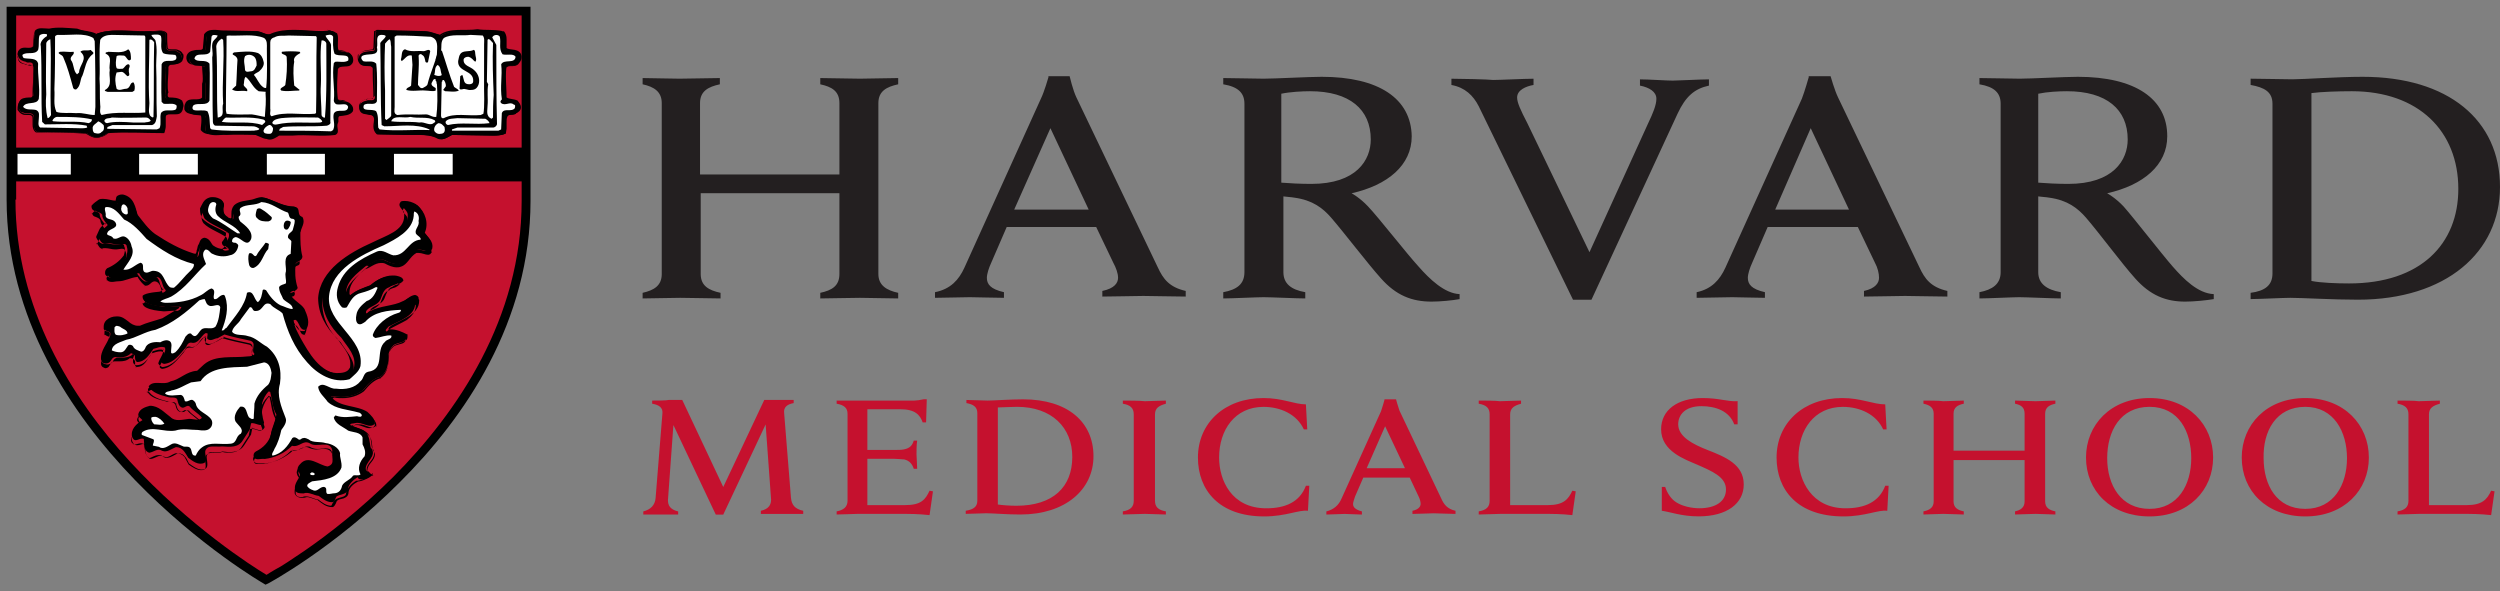 <svg xmlns="http://www.w3.org/2000/svg" fill="none" viewBox="0 0 186 44" height="44" width="186">
<rect x="0" y="0" width="186" height="44" fill="#808080" stroke="none"/>
<path fill="#231F20" d="M175.783 5.714C173.902 5.714 171.413 5.9 170.547 5.9C170.04 5.9 168.058 5.854 167.446 5.854V6.319C168.464 6.505 169.072 6.83 169.072 7.717V20.341C169.072 21.228 168.514 21.646 167.446 21.786V22.251C168.054 22.251 169.884 22.158 170.395 22.158C171.257 22.158 173.547 22.297 175.427 22.297C181.986 22.297 186 18.757 186 13.911C186 8.929 182.138 5.714 175.783 5.714ZM98.329 5.714C97.362 5.714 94.873 5.854 94.01 5.854C93.452 5.854 91.623 5.807 91.01 5.807V6.272C92.13 6.458 92.586 6.923 92.586 7.717V20.248C92.586 21.135 92.028 21.553 91.01 21.739V22.204C91.619 22.204 93.499 22.111 94.01 22.111C94.568 22.111 96.499 22.204 97.112 22.204V21.739C96.043 21.553 95.485 21.088 95.485 20.248V14.612C95.789 14.658 96.043 14.658 96.296 14.705C97.67 14.891 98.43 15.495 99.039 16.196C100.007 17.315 101.782 19.643 102.749 20.716C103.869 21.975 105.036 22.44 106.51 22.44C107.17 22.44 108.086 22.347 108.594 22.254V21.882C107.474 21.835 106.358 20.763 105.543 19.833C104.681 18.899 102.543 16.153 101.782 15.359C101.173 14.708 100.561 14.379 100.561 14.379C103.253 13.775 105.032 12.284 105.032 10.141C104.985 7.345 102.597 5.714 98.329 5.714ZM154.59 5.714C153.623 5.714 151.134 5.854 150.272 5.854C149.714 5.854 147.884 5.807 147.271 5.807V6.272C148.391 6.458 148.848 6.923 148.848 7.717V20.248C148.848 21.135 148.239 21.553 147.271 21.739V22.204C147.88 22.204 149.761 22.111 150.221 22.111C150.779 22.111 152.71 22.204 153.322 22.204V21.739C152.253 21.553 151.645 21.088 151.645 20.248V14.612C151.949 14.658 152.203 14.658 152.456 14.705C153.83 14.891 154.59 15.495 155.199 16.196C156.166 17.315 157.891 19.643 158.859 20.716C159.978 21.975 161.145 22.44 162.569 22.44C163.228 22.44 164.145 22.347 164.703 22.254V21.882C163.532 21.835 162.467 20.763 161.652 19.833C160.837 18.903 158.703 16.153 157.993 15.359C157.384 14.708 156.772 14.379 156.772 14.379C159.464 13.775 161.243 12.284 161.243 10.141C161.25 7.345 158.859 5.714 154.59 5.714ZM77.999 5.761C77.999 5.761 77.695 6.833 77.441 7.345L71.749 19.922C71.343 20.809 70.731 21.507 69.564 21.739V22.158L72.155 22.111C72.51 22.111 74.086 22.158 74.695 22.158V21.739C73.677 21.507 73.423 21.135 73.423 20.666C73.423 20.387 73.575 19.922 73.728 19.594L74.898 16.89H81.557L82.829 19.547C83.032 19.919 83.184 20.338 83.184 20.666C83.184 21.038 82.93 21.457 82.014 21.646V22.065C82.673 22.065 84.604 22.018 85.064 22.018C85.525 22.018 87.554 22.065 88.217 22.065V21.646C86.996 21.367 86.539 20.759 86.133 19.876L80.086 7.252C79.833 6.74 79.579 5.668 79.579 5.668H78.003V5.761H77.999ZM134.565 5.761C134.565 5.761 134.261 6.833 134.058 7.345L128.366 19.922C127.96 20.809 127.347 21.507 126.231 21.739V22.158L128.873 22.111C129.228 22.111 130.753 22.158 131.311 22.158V21.739C130.293 21.507 130.039 21.135 130.039 20.666C130.039 20.387 130.192 19.922 130.344 19.594L131.514 16.89H138.224L139.496 19.547C139.699 19.919 139.8 20.338 139.8 20.666C139.8 21.038 139.547 21.457 138.681 21.646V22.065C139.34 22.065 141.271 22.018 141.732 22.018C142.188 22.018 144.221 22.065 144.884 22.065V21.646C143.663 21.367 143.206 20.759 142.8 19.876L136.753 7.252C136.5 6.74 136.195 5.668 136.195 5.668H134.568V5.761H134.565ZM47.811 5.807V6.272C48.673 6.458 49.234 6.83 49.234 7.67V20.387C49.234 21.274 48.626 21.6 47.811 21.786V22.204C48.216 22.204 50.148 22.158 50.608 22.158C51.166 22.158 53.148 22.204 53.608 22.204V21.786C52.745 21.6 52.133 21.274 52.133 20.387V14.376H62.452V20.387C62.452 21.274 61.894 21.6 61.028 21.786V22.204C61.485 22.204 63.416 22.158 63.977 22.158C64.434 22.158 66.365 22.204 66.825 22.204V21.786C65.963 21.6 65.351 21.228 65.351 20.387V7.67C65.351 6.784 65.959 6.458 66.825 6.272V5.807C66.369 5.807 64.438 5.854 63.977 5.854C63.419 5.854 61.488 5.807 61.028 5.807V6.272C61.89 6.458 62.452 6.784 62.452 7.67V12.981H52.082V7.67C52.082 6.784 52.691 6.458 53.557 6.272V5.807C53.1 5.807 51.119 5.854 50.557 5.854C50.148 5.857 48.216 5.807 47.811 5.807ZM107.985 5.857V6.322C109.003 6.508 109.612 7.112 110.018 7.906L117.032 22.3H118.405L124.808 8.464C125.416 7.159 126.079 6.601 127.145 6.369V5.904C126.536 5.904 124.858 5.997 124.452 5.997C123.996 5.997 122.623 5.904 122.014 5.904V6.369C122.724 6.508 123.235 6.833 123.235 7.348C123.235 7.813 122.981 8.421 122.626 9.165L118.257 18.763L113.634 9.165C113.126 8.185 112.873 7.627 112.873 7.255C112.873 6.697 113.532 6.418 114.094 6.322V5.857C113.434 5.857 111.554 5.95 111.094 5.95C110.728 5.904 108.644 5.857 107.985 5.857ZM97.463 6.787C100.412 6.787 101.985 8.139 101.985 10.374C101.985 11.912 100.916 13.682 97.565 13.682C96.753 13.682 95.887 13.635 95.329 13.589V6.973C95.989 6.833 96.905 6.787 97.463 6.787ZM153.779 6.787C156.728 6.787 158.301 8.139 158.301 10.374C158.301 11.912 157.232 13.682 153.88 13.682C153.069 13.682 152.203 13.635 151.645 13.589V6.973C152.304 6.833 153.166 6.787 153.779 6.787ZM174.971 6.787C179.953 6.787 182.899 9.769 182.899 14.054C182.899 18.152 180.101 21.088 174.768 21.088C173.855 21.088 172.634 21.042 171.971 20.902V6.926C172.634 6.833 173.956 6.787 174.971 6.787ZM78.151 9.537L80.999 15.595H75.456L78.151 9.537ZM134.717 9.537L137.565 15.595H132.076L134.717 9.537Z"></path>
<path fill="#C5112E" d="M19.854 0.779H0.643L0.593 14.848C0.593 32.085 19.448 43.082 19.651 43.221L19.702 43.268L19.854 43.175C23.057 41.265 39.064 30.83 39.064 14.941V0.826L19.854 0.779Z"></path>
<path fill="black" d="M0.847 14.848H1.202V1.151H39.166V0.825H38.811C38.811 0.825 38.811 2.921 38.811 14.941C38.811 23.699 34.032 30.687 29.256 35.486C26.869 37.861 24.477 39.724 22.648 40.983C21.735 41.587 21.021 42.102 20.463 42.381C20.209 42.52 20.006 42.66 19.854 42.753C19.702 42.846 19.651 42.892 19.651 42.892L19.803 43.171L20.006 42.892C20.006 42.892 19.956 42.846 19.803 42.753C18.785 42.148 14.111 39.166 9.691 34.367C5.271 29.567 1.151 22.905 1.151 14.848V14.569H0.796L0.847 14.848L0.542 15.034L0.644 15.173H0.847V14.848H0.492C0.492 23.652 5.271 30.78 10.046 35.718C14.825 40.657 19.6 43.407 19.6 43.407L19.753 43.5L19.956 43.407C19.956 43.407 24.836 40.797 29.713 35.908C34.593 31.062 39.47 23.935 39.47 14.944C39.47 8.933 39.47 5.392 39.47 3.389C39.47 1.387 39.47 0.825 39.47 0.825V0.5H0.492V14.941L0.542 15.034L0.847 14.848Z"></path>
<path fill="#C5112E" d="M126.688 29.614C124.808 29.614 123.587 30.5 123.587 31.942C123.587 33.573 125.366 34.177 126.228 34.552C127.398 35.064 128.413 35.486 128.413 36.416C128.413 37.302 127.652 37.814 126.431 37.814C125.873 37.814 125.21 37.674 124.753 37.395C124.348 37.163 124.043 36.698 123.891 36.23H123.637V38C124.297 38.093 125.112 38.418 126.38 38.418C128.514 38.418 129.735 37.439 129.735 36.044C129.735 34.552 128.362 33.995 127.043 33.48C125.974 33.061 124.858 32.5 124.858 31.57C124.858 30.872 125.366 30.218 126.587 30.218C127.656 30.218 128.67 30.59 129.025 31.57H129.279V29.846C128.518 29.896 127.909 29.614 126.688 29.614ZM94.007 29.614C91.108 29.614 89.126 31.477 89.126 34.041C89.126 36.462 90.702 38.422 94.057 38.422C95.684 38.422 96.648 37.91 97.311 38.003L97.412 36.14H97.159C96.702 37.352 95.633 37.817 94.21 37.817C91.619 37.817 90.702 35.721 90.702 34.044C90.702 31.995 91.873 30.271 94.007 30.271C95.278 30.271 96.496 30.829 97.007 31.949H97.26L97.159 30.085C96.297 30.082 95.431 29.614 94.007 29.614ZM137.058 29.614C134.159 29.614 132.177 31.477 132.177 34.041C132.177 36.462 133.753 38.422 137.159 38.422C138.786 38.422 139.75 37.91 140.413 38.003L140.514 36.14H140.261C139.804 37.352 138.735 37.817 137.311 37.817C134.772 37.817 133.804 35.721 133.804 34.044C133.804 31.995 134.974 30.271 137.108 30.271C138.38 30.271 139.598 30.829 140.109 31.949H140.362L140.261 30.085C139.344 30.082 138.478 29.614 137.058 29.614ZM159.928 29.614C157.029 29.614 155.199 31.616 155.199 34.041C155.199 36.509 157.029 38.422 159.928 38.422C162.826 38.422 164.656 36.465 164.656 34.041C164.656 31.616 162.826 29.614 159.928 29.614ZM171.515 29.614C168.616 29.614 166.786 31.616 166.786 34.041C166.786 36.509 168.616 38.422 171.515 38.422C174.413 38.422 176.243 36.465 176.243 34.041C176.243 31.616 174.413 29.614 171.515 29.614ZM68.699 29.71C68.496 29.757 68.191 29.803 68.039 29.803H62.246V30.036C62.804 30.129 63.057 30.361 63.057 30.779V37.256C63.057 37.721 62.753 37.953 62.246 38.046V38.279C62.55 38.279 63.568 38.232 63.822 38.232H66.771C67.789 38.232 68.296 38.232 69.159 38.325L69.412 36.555L69.159 36.509C68.854 37.16 68.55 37.581 67.329 37.581H64.532V34.134H66.514C66.767 34.134 67.123 34.181 67.275 34.181C67.68 34.273 67.883 34.552 67.985 34.878H68.238C68.238 34.599 68.188 33.991 68.188 33.805C68.188 33.619 68.188 33.061 68.238 32.779H67.985C67.883 33.104 67.731 33.337 67.275 33.43C67.123 33.476 66.767 33.476 66.514 33.476H64.532V30.447H66.97C68.09 30.447 68.445 30.866 68.648 31.427H68.901L68.952 29.703H68.699V29.71ZM76.119 29.71C75.151 29.71 73.934 29.803 73.478 29.803C73.224 29.803 72.206 29.757 71.901 29.757V29.989C72.409 30.082 72.713 30.268 72.713 30.733V37.256C72.713 37.721 72.409 37.907 71.851 38V38.232C72.155 38.232 73.123 38.186 73.376 38.186C73.833 38.186 74.952 38.279 75.916 38.279C79.271 38.279 81.355 36.416 81.355 33.945C81.355 31.387 79.423 29.71 76.119 29.71ZM103.003 29.757C103.003 29.757 102.851 30.314 102.75 30.593L99.8 37.116C99.597 37.581 99.242 37.907 98.681 38.05V38.282L100.054 38.236C100.257 38.236 101.021 38.282 101.326 38.282V38.05C100.818 37.91 100.666 37.724 100.666 37.492C100.666 37.352 100.768 37.12 100.818 36.934L101.427 35.535H104.884L105.543 36.934C105.644 37.12 105.695 37.352 105.695 37.492C105.695 37.678 105.543 37.91 105.087 38.003V38.236C105.442 38.236 106.409 38.189 106.663 38.189C106.916 38.189 107.934 38.236 108.289 38.236V38.003C107.681 37.864 107.427 37.538 107.221 37.07L104.119 30.547C104.018 30.268 103.865 29.71 103.865 29.71H103.003V29.757ZM143.105 29.803V30.036C143.561 30.129 143.866 30.315 143.866 30.779V37.302C143.866 37.767 143.561 37.953 143.105 38.046V38.279C143.308 38.279 144.326 38.232 144.58 38.232C144.833 38.232 145.902 38.279 146.105 38.279V38.046C145.648 37.953 145.344 37.767 145.344 37.302V34.227H150.63V37.302C150.63 37.767 150.326 37.953 149.92 38.046V38.279C150.174 38.279 151.141 38.232 151.446 38.232C151.699 38.232 152.717 38.279 152.92 38.279V38.046C152.464 37.953 152.159 37.767 152.159 37.302V30.779C152.159 30.315 152.464 30.129 152.92 30.036V29.803C152.717 29.803 151.648 29.85 151.446 29.85C151.141 29.85 150.174 29.803 149.92 29.803V30.036C150.377 30.129 150.63 30.315 150.63 30.779V33.529H145.344V30.779C145.344 30.315 145.648 30.129 146.105 30.036V29.803C145.902 29.803 144.833 29.85 144.58 29.85C144.326 29.803 143.308 29.803 143.105 29.803ZM83.539 29.803V30.036C84.097 30.129 84.351 30.361 84.351 30.826V37.256C84.351 37.721 84.097 37.953 83.539 38.046V38.279C83.844 38.279 84.912 38.232 85.166 38.232C85.47 38.232 86.438 38.279 86.742 38.279V38.046C86.184 37.953 85.931 37.721 85.931 37.256V30.826C85.931 30.361 86.235 30.175 86.742 30.036V29.803C86.438 29.803 85.42 29.85 85.166 29.85C84.858 29.803 83.844 29.803 83.539 29.803ZM110.018 29.803V30.036C110.576 30.129 110.829 30.361 110.829 30.826V37.256C110.829 37.721 110.576 37.953 110.018 38.046V38.279C110.322 38.279 111.391 38.232 111.645 38.232H114.594C115.612 38.232 116.119 38.232 116.982 38.325L117.235 36.555L116.982 36.509C116.677 37.16 116.322 37.581 115.152 37.581H112.355V30.826C112.355 30.361 112.659 30.175 113.166 30.036V29.803C112.862 29.803 111.844 29.85 111.59 29.85C111.34 29.803 110.322 29.803 110.018 29.803ZM178.377 29.803V30.036C178.935 30.129 179.189 30.361 179.189 30.826V37.256C179.189 37.721 178.935 37.953 178.377 38.046V38.279C178.681 38.279 179.75 38.232 180.004 38.232H182.953C183.971 38.232 184.478 38.232 185.341 38.325L185.594 36.555L185.341 36.509C185.036 37.16 184.681 37.581 183.511 37.581H180.714V30.826C180.714 30.361 181.018 30.175 181.525 30.036V29.803C181.221 29.803 180.203 29.85 179.949 29.85C179.75 29.803 178.681 29.803 178.377 29.803ZM48.521 29.803V30.036C49.079 30.129 49.333 30.361 49.282 30.779L48.775 37.07C48.724 37.581 48.419 37.907 47.861 38.05V38.282H49.184C49.387 38.282 50.151 38.282 50.456 38.282V38.05C49.847 37.91 49.695 37.585 49.695 37.213L50.101 31.623L53.253 38.285H53.811L56.963 31.577L57.369 37.166C57.369 37.538 57.217 37.864 56.608 38.003V38.236C56.912 38.236 57.981 38.236 58.184 38.236H59.76V38.003C59.151 37.864 58.898 37.585 58.847 37.023L58.34 30.733C58.289 30.314 58.543 30.082 59.05 29.989V29.757C58.695 29.757 58.083 29.757 57.829 29.757C57.626 29.757 57.169 29.757 56.861 29.757L53.811 36.233L50.76 29.757C50.456 29.757 49.999 29.757 49.742 29.757C49.586 29.803 48.876 29.803 48.521 29.803ZM159.928 30.268C162.112 30.268 163.029 32.131 163.029 34.087C163.029 36.044 162.062 37.86 159.928 37.86C157.793 37.86 156.775 36.09 156.775 34.087C156.775 32.085 157.743 30.268 159.928 30.268ZM171.515 30.268C173.649 30.268 174.616 32.131 174.616 34.087C174.616 36.044 173.649 37.86 171.515 37.86C169.38 37.86 168.413 36.09 168.413 34.087C168.362 32.085 169.33 30.268 171.515 30.268ZM75.662 30.268C78.253 30.268 79.778 31.806 79.778 33.995C79.778 36.23 78.354 37.628 75.612 37.628C75.104 37.628 74.543 37.581 74.239 37.535V30.314C74.543 30.314 75.151 30.268 75.662 30.268ZM103.054 31.713L104.529 34.835H101.681L103.054 31.713Z"></path>
<path fill="black" d="M27.582 35.347C27.481 35.254 27.329 35.068 27.227 34.975C27.075 34.37 28.14 33.949 27.582 33.297C27.481 32.926 27.532 32.411 27.126 32.085C26.822 31.853 26.416 31.806 26.057 31.62C26.057 31.481 26.26 31.527 26.412 31.481C26.97 31.341 27.481 31.946 27.887 31.527C27.938 31.202 27.582 30.876 27.329 30.64C26.517 30.129 25.245 30.315 24.637 29.521L24.738 29.475C25.55 29.614 26.416 29.521 27.024 29.01C27.38 28.591 27.735 28.173 28.296 28.03C28.854 27.658 28.905 27.004 28.905 26.353C28.956 26.12 29.057 25.888 29.26 25.702C29.564 25.423 30.329 25.562 30.173 25.004C29.767 24.818 29.311 24.632 28.8 24.679C28.546 24.586 28.851 24.4 28.901 24.307C29.713 23.842 30.985 23.517 30.883 22.444C30.782 22.304 30.832 22.165 30.63 22.118C30.275 22.165 30.072 22.444 29.767 22.583C29.006 22.955 28.039 22.909 27.329 23.327C27.177 23.327 27.227 23.141 27.278 23.095C27.532 22.769 28.09 22.723 28.296 22.304C28.448 21.979 28.499 21.514 28.956 21.371C29.209 21.185 29.615 21.185 29.767 20.906C29.767 20.767 29.564 20.674 29.412 20.627C28.702 20.441 27.988 20.813 27.481 21.278C26.974 21.464 26.361 21.65 25.956 22.068C25.905 22.068 25.753 22.068 25.753 21.929C25.651 20.996 26.564 20.345 27.227 19.787C27.684 19.647 28.09 19.136 28.651 19.368C29.006 19.554 29.412 19.74 29.872 19.601C30.43 19.415 30.532 18.857 31.043 18.575C31.398 18.482 31.956 18.947 32.162 18.482C32.264 17.97 31.858 17.691 31.604 17.316C31.909 16.618 31.655 15.778 31.046 15.267C30.742 15.127 30.387 14.988 30.028 15.081C29.775 15.406 30.282 15.592 30.332 15.918C30.434 17.223 28.909 17.548 27.996 18.06C26.217 18.85 24.133 20.109 23.981 22.158C23.981 23.324 24.539 24.3 25.405 25.141C25.861 25.838 26.575 26.492 26.318 27.422C26.166 27.794 25.659 27.841 25.3 27.841C23.774 27.748 22.963 26.21 22.351 25.137C22.148 24.719 21.894 24.347 21.843 23.832C21.945 23.785 21.995 23.785 22.046 23.832C22.3 24.064 22.3 24.622 22.756 24.529C23.111 24.064 22.858 23.457 22.655 22.992C22.401 22.573 21.793 22.341 21.586 21.872C21.586 21.547 22.093 21.733 22.144 21.407C21.941 20.803 21.941 20.195 21.992 19.637C22.093 19.405 22.499 19.405 22.499 19.079C22.347 18.521 22.347 17.914 22.347 17.309C22.398 16.937 22.753 16.565 22.499 16.143C22.043 16.004 22.398 15.539 21.992 15.399C21.13 15.399 20.517 14.981 19.807 14.748C19.452 14.655 19.148 14.841 18.84 14.934C18.383 15.027 17.872 15.027 17.517 15.353C17.314 15.585 17.365 15.864 17.365 16.24C17.314 16.426 17.111 16.286 17.01 16.24C16.655 16.054 16.553 15.728 16.655 15.353C16.706 15.213 16.604 15.027 16.503 14.934C16.3 14.795 15.945 14.748 15.691 14.841C15.336 14.934 15.235 15.306 15.082 15.585C15.032 15.818 15.133 16.097 15.235 16.283C15.742 16.748 16.456 16.934 17.014 17.356C17.115 17.635 16.912 17.914 16.709 18.146C16.659 18.379 17.064 18.379 17.014 18.611C16.608 18.704 16.202 18.657 15.894 18.425C15.691 18.286 15.64 17.914 15.336 17.867C15.032 17.867 14.981 18.239 14.88 18.425C14.778 18.611 14.88 18.983 14.677 19.122L14.474 19.076C13.456 18.75 12.543 18.239 11.626 17.631C11.119 17.259 10.713 16.698 10.303 16.233C10.101 15.675 9.999 14.835 9.184 14.695C9.032 14.695 8.778 14.742 8.778 14.928L8.727 15.16C8.322 15.16 7.916 14.881 7.506 15.021C7.303 15.16 7.1 15.3 6.999 15.439C6.999 15.858 7.506 15.718 7.608 15.997C7.608 16.276 7.861 16.555 8.014 16.741C7.912 16.881 7.709 16.974 7.608 17.16L7.354 17.718C7.456 17.904 7.557 18.136 7.811 18.136C8.166 17.997 8.47 18.229 8.829 18.183C9.032 18.183 9.437 18.043 9.437 18.369C9.539 18.648 9.437 18.88 9.387 19.159C9.082 19.578 8.626 19.903 8.166 20.139C8.014 20.232 8.014 20.418 8.064 20.557C8.216 20.79 8.622 20.697 8.927 20.65C9.434 20.65 9.84 20.371 10.351 20.325C10.452 20.557 10.655 20.836 10.909 20.929C11.314 21.022 11.416 20.511 11.822 20.65C12.126 20.883 12.024 21.301 12.329 21.584C12.329 21.723 12.177 21.723 12.075 21.816C11.669 21.956 11.057 21.816 10.702 22.142C10.651 22.328 10.803 22.467 10.956 22.56C11.311 22.746 11.818 22.793 12.278 22.839C12.684 22.886 13.09 22.746 13.499 22.839L13.398 23.025L12.177 23.769C11.619 23.955 11.006 24.094 10.499 24.327C9.738 24.513 9.379 23.629 8.669 23.676C8.365 23.676 8.162 23.769 7.959 23.908C7.807 24.048 7.756 24.327 7.807 24.513C7.908 24.699 8.213 24.606 8.213 24.838C8.162 25.489 7.604 25.958 7.553 26.609C7.503 26.748 7.553 26.98 7.756 27.027C7.908 27.073 8.061 27.027 8.162 26.934C8.314 26.795 8.314 26.609 8.568 26.562C8.974 26.609 9.43 26.609 9.738 26.283C9.89 26.283 10.043 26.423 10.043 26.516C10.043 26.655 10.043 26.841 10.195 26.934C10.803 26.934 11.108 26.376 11.416 25.954C11.669 25.908 11.974 25.722 12.278 25.861C12.38 26.233 12.024 26.512 11.974 26.888C11.974 26.981 12.126 27.073 12.227 27.073C12.988 26.981 13.398 26.33 13.854 25.815C13.905 25.675 14.006 25.489 14.209 25.489C14.767 25.629 14.919 25.024 15.278 24.792H15.43C15.481 24.931 15.38 25.071 15.43 25.21C15.684 25.443 15.938 25.164 16.191 25.164L16.698 24.885C17.307 25.071 17.97 25.21 18.63 25.35C19.137 25.536 18.63 26.047 18.934 26.33C18.883 26.469 18.63 26.516 18.427 26.516C17.307 26.655 16.039 26.376 15.173 27.12L14.666 27.585C13.854 27.631 13.394 28.236 12.684 28.375C12.177 28.701 11.412 28.236 11.057 28.747C11.311 29.212 11.919 29.398 12.481 29.538C12.684 29.631 13.09 29.491 13.191 29.724C13.242 29.956 13.293 30.235 13.546 30.328C13.749 30.375 13.901 30.096 14.104 30.235C14.358 30.561 14.764 30.747 15.017 31.072C14.865 31.351 14.409 31.165 14.104 31.165H14.053C13.597 31.212 13.035 31.398 12.68 31.026C12.224 30.7 11.818 30.189 11.155 30.189C10.8 30.282 10.394 30.421 10.293 30.793C10.242 31.026 10.495 31.119 10.597 31.258C10.14 31.537 9.684 31.956 9.836 32.517C9.887 32.61 9.937 32.749 10.09 32.749C10.293 32.749 10.495 32.563 10.698 32.657C10.749 32.982 10.648 33.543 11.104 33.683C11.459 33.636 11.713 33.311 12.072 33.543C12.427 33.683 12.731 33.404 13.09 33.264C13.597 33.264 13.8 33.729 14.003 34.055C14.307 34.287 14.764 34.659 15.224 34.427C15.528 34.055 14.97 33.54 15.528 33.261C15.883 33.168 16.188 33.261 16.546 33.215C17.104 33.261 17.767 33.307 18.072 32.749L18.579 31.959L18.68 31.494C18.985 31.401 19.492 31.866 19.648 31.448C19.495 30.983 19.445 30.514 19.495 30.003C19.597 29.677 19.749 29.352 20.003 29.116L20.104 29.163C20.256 29.721 20.256 30.328 20.561 30.84C20.51 31.351 20.206 31.82 20.155 32.331C20.003 32.889 19.597 33.311 19.035 33.59C18.883 33.683 18.832 33.822 18.883 34.008C19.035 34.287 19.39 34.101 19.695 34.148C20.456 34.055 21.169 33.729 21.727 33.168C22.285 33.307 22.539 32.703 23.05 32.982C23.557 33.354 24.524 32.703 24.727 33.493C24.626 33.865 25.032 34.52 24.372 34.706C23.713 34.613 22.948 33.819 22.34 34.52C22.188 34.659 22.086 34.845 22.188 35.031C22.289 35.217 22.39 35.403 22.238 35.543C22.086 35.822 21.832 36.147 21.985 36.522C22.086 36.708 22.34 36.708 22.593 36.708C22.948 36.569 23.303 36.848 23.713 36.894C24.017 37.127 24.372 37.406 24.782 37.359C24.934 37.266 24.934 37.08 25.035 36.941C25.289 36.755 25.898 36.801 25.898 36.337C25.948 36.011 26.303 35.685 26.608 35.499C26.666 35.812 27.376 35.672 27.582 35.347Z"></path>
<path fill="black" d="M27.582 35.347V35.393H27.785L27.633 35.3C27.532 35.207 27.38 35.021 27.278 34.975L27.227 35.021H27.278V34.928C27.278 34.742 27.38 34.556 27.532 34.37C27.684 34.184 27.836 33.998 27.836 33.719C27.836 33.58 27.785 33.44 27.684 33.301L27.633 33.347H27.684C27.582 32.975 27.684 32.461 27.227 32.135C26.923 31.903 26.517 31.856 26.159 31.67L26.108 31.717H26.159V31.67C26.159 31.624 26.311 31.67 26.463 31.624L26.412 31.577V31.624H26.564C26.869 31.624 27.173 31.856 27.477 31.856C27.63 31.856 27.782 31.81 27.883 31.67V31.577C27.883 31.205 27.528 30.926 27.325 30.74C26.919 30.461 26.358 30.368 25.851 30.275C25.343 30.182 24.883 29.996 24.63 29.624V29.485L24.68 29.531L24.782 29.485L24.731 29.438V29.485C24.934 29.531 25.188 29.531 25.39 29.531C25.999 29.531 26.611 29.345 27.068 28.973C27.423 28.555 27.778 28.136 28.289 28.04C28.898 27.622 28.948 26.967 28.948 26.316C28.948 26.084 29.101 25.851 29.304 25.712C29.405 25.619 29.659 25.572 29.861 25.479C29.963 25.433 30.064 25.386 30.166 25.34C30.267 25.293 30.318 25.2 30.318 25.061V24.921V24.875H30.275C29.919 24.689 29.514 24.503 29.054 24.503H28.901V24.549L28.952 24.503L28.901 24.456L28.952 24.363L29.104 24.224C29.51 23.991 29.967 23.805 30.427 23.526C30.833 23.247 31.188 22.922 31.188 22.361V22.314C31.137 22.268 31.137 22.221 31.137 22.128C31.086 22.035 31.035 21.989 30.883 21.942C30.477 21.989 30.275 22.314 29.97 22.407C29.26 22.779 28.293 22.733 27.532 23.151L27.582 23.198V23.151H27.532V23.105L27.582 23.012C27.684 22.872 27.887 22.779 28.09 22.686C28.293 22.593 28.496 22.454 28.597 22.221C28.749 21.849 28.851 21.431 29.206 21.334C29.307 21.241 29.459 21.195 29.611 21.148C29.764 21.102 29.916 21.009 30.017 20.869C29.967 20.637 29.764 20.59 29.611 20.544C29.459 20.497 29.307 20.497 29.206 20.497C28.597 20.497 28.035 20.823 27.63 21.195C27.122 21.381 26.51 21.567 26.053 21.985L26.104 22.032V21.985L26.003 21.892V21.753C26.003 20.962 26.814 20.308 27.427 19.797L27.173 19.704V19.75C27.579 19.657 27.934 19.285 28.293 19.285C28.394 19.285 28.445 19.285 28.546 19.332C28.851 19.471 29.155 19.611 29.459 19.611C29.561 19.611 29.662 19.611 29.814 19.564C30.423 19.378 30.525 18.774 30.985 18.538L30.934 18.491V18.538H31.035C31.238 18.538 31.492 18.677 31.746 18.677C31.898 18.677 32.05 18.584 32.101 18.445C32.101 18.398 32.101 18.305 32.101 18.259C32.101 17.794 31.695 17.515 31.492 17.233L31.441 17.279H31.492C31.593 17.047 31.644 16.814 31.644 16.628C31.644 16.07 31.39 15.556 30.934 15.184C30.68 15.044 30.427 14.951 30.122 14.951C30.021 14.951 29.919 14.951 29.818 14.998C29.767 15.091 29.717 15.137 29.717 15.23C29.717 15.37 29.818 15.463 29.919 15.602C30.021 15.695 30.072 15.788 30.072 15.928V16.067C30.072 16.625 29.717 17 29.26 17.279C28.804 17.558 28.191 17.791 27.735 18.023C25.956 18.814 23.822 20.072 23.669 22.168C23.669 23.334 24.227 24.357 25.093 25.197C25.499 25.802 26.061 26.363 26.061 27.06C26.061 27.2 26.061 27.293 26.01 27.432H26.061L26.01 27.386C25.858 27.711 25.452 27.758 25.043 27.758C23.568 27.665 22.756 26.174 22.144 25.101C21.941 24.682 21.688 24.31 21.637 23.842H21.586L21.637 23.889L21.688 23.842L21.789 23.889C21.89 23.982 21.941 24.168 22.043 24.307C22.144 24.447 22.245 24.633 22.499 24.633H22.601H22.651C22.803 24.447 22.854 24.261 22.854 24.028C22.854 23.656 22.702 23.331 22.55 23.002C22.245 22.537 21.688 22.304 21.481 21.883L21.43 21.929H21.481L21.532 21.836C21.582 21.79 21.684 21.79 21.785 21.743C21.887 21.697 21.988 21.65 22.039 21.464C21.887 21.092 21.836 20.674 21.836 20.298C21.836 20.112 21.836 19.926 21.887 19.74C21.938 19.647 22.039 19.601 22.14 19.508C22.242 19.461 22.394 19.322 22.394 19.136C22.293 18.717 22.242 18.345 22.242 17.877C22.242 17.691 22.242 17.552 22.242 17.366H22.195H22.245C22.296 17.087 22.499 16.808 22.499 16.479C22.499 16.386 22.499 16.246 22.398 16.153V16.107H22.347C22.245 16.06 22.195 16.06 22.195 16.014C22.144 15.921 22.144 15.828 22.144 15.688C22.144 15.549 22.043 15.456 21.89 15.363C21.079 15.363 20.466 14.944 19.706 14.712C19.655 14.712 19.553 14.665 19.503 14.665C19.198 14.665 18.945 14.805 18.742 14.851C18.285 14.944 17.774 14.944 17.419 15.27C17.267 15.456 17.216 15.642 17.216 15.874C17.216 15.967 17.216 16.06 17.216 16.2L17.166 16.246C17.115 16.246 17.014 16.2 16.912 16.153V16.2L16.963 16.153C16.709 16.014 16.608 15.828 16.608 15.549C16.608 15.502 16.608 15.409 16.659 15.316V15.223C16.659 15.084 16.557 14.944 16.456 14.851C16.303 14.758 16.101 14.665 15.847 14.665C15.745 14.665 15.644 14.665 15.543 14.712V14.758V14.709C15.137 14.848 15.035 15.22 14.883 15.499V15.639C14.883 15.825 14.934 16.057 15.035 16.243C15.543 16.755 16.256 16.941 16.814 17.316L16.865 17.269H16.814V17.409C16.814 17.595 16.662 17.827 16.51 18.013V18.06C16.51 18.199 16.611 18.292 16.713 18.339C16.814 18.385 16.865 18.432 16.865 18.478V18.525H16.916V18.478C16.814 18.525 16.713 18.525 16.611 18.525C16.358 18.525 16.104 18.432 15.901 18.292C15.8 18.246 15.749 18.106 15.648 17.967C15.546 17.827 15.445 17.734 15.242 17.688C15.039 17.688 14.938 17.827 14.887 17.92C14.836 18.06 14.785 18.199 14.735 18.246C14.684 18.385 14.684 18.525 14.633 18.618C14.633 18.757 14.582 18.85 14.532 18.897L14.582 18.943V18.897L14.38 18.85C13.361 18.525 12.448 18.013 11.532 17.405C11.024 17.034 10.669 16.519 10.26 16.007L10.209 16.054H10.26C10.159 15.775 10.108 15.403 9.956 15.12C9.803 14.795 9.55 14.562 9.144 14.47C9.043 14.47 8.941 14.47 8.84 14.516C8.738 14.562 8.637 14.609 8.637 14.748L8.586 14.981H8.637V14.934C8.332 14.934 8.028 14.795 7.669 14.795C7.568 14.795 7.466 14.795 7.365 14.841C7.162 14.981 6.959 15.12 6.807 15.306V15.353C6.807 15.585 6.959 15.678 7.111 15.725C7.264 15.771 7.365 15.818 7.416 15.911C7.416 16.236 7.669 16.515 7.822 16.701L7.872 16.655L7.822 16.608C7.72 16.748 7.517 16.841 7.416 17.027L7.162 17.585V17.631V17.678C7.264 17.864 7.365 18.096 7.669 18.143C7.72 18.096 7.822 18.096 7.872 18.096C8.075 18.096 8.278 18.189 8.582 18.189H8.684H8.735C8.836 18.189 8.988 18.143 9.09 18.143L9.191 18.189C9.191 18.189 9.242 18.236 9.242 18.329C9.293 18.422 9.293 18.468 9.293 18.561C9.293 18.747 9.242 18.887 9.191 19.073H9.242L9.191 19.026C8.887 19.445 8.43 19.77 7.97 19.959C7.869 20.052 7.818 20.145 7.818 20.285C7.818 20.331 7.818 20.424 7.869 20.471C7.97 20.61 8.173 20.657 8.325 20.657C8.477 20.657 8.629 20.61 8.782 20.61C9.34 20.564 9.749 20.285 10.206 20.285V20.238L10.155 20.285C10.307 20.517 10.51 20.796 10.764 20.936H10.865C11.017 20.936 11.169 20.843 11.271 20.75C11.372 20.657 11.474 20.61 11.575 20.61H11.677V20.564L11.626 20.61C11.778 20.703 11.829 20.843 11.88 21.029C11.93 21.215 11.981 21.401 12.133 21.54L12.184 21.494H12.133L12.082 21.587L11.93 21.68L11.981 21.726V21.68C11.778 21.726 11.524 21.726 11.271 21.773C11.017 21.819 10.764 21.866 10.611 22.005V22.098C10.611 22.284 10.764 22.424 10.916 22.517C11.322 22.703 11.778 22.749 12.238 22.842H12.441C12.695 22.842 12.948 22.796 13.151 22.796C13.253 22.796 13.354 22.796 13.456 22.842V22.796L13.405 22.749L13.303 22.935L12.082 23.679C11.524 23.865 10.912 24.005 10.405 24.237L10.456 24.284V24.237C10.405 24.237 10.303 24.237 10.253 24.237C9.999 24.237 9.745 24.098 9.543 23.912C9.289 23.726 9.086 23.54 8.731 23.54H8.68C8.376 23.54 8.122 23.633 7.919 23.819C7.767 23.958 7.716 24.144 7.716 24.284C7.716 24.33 7.716 24.423 7.716 24.47C7.767 24.609 7.919 24.656 8.021 24.656L8.122 24.702L8.173 24.795C8.173 25.4 7.564 25.868 7.514 26.565V26.658C7.514 26.798 7.564 26.984 7.767 27.077L7.97 27.123C8.072 27.123 8.224 27.077 8.325 26.984C8.427 26.891 8.427 26.798 8.477 26.751C8.528 26.705 8.579 26.658 8.68 26.612C8.782 26.612 8.934 26.612 9.035 26.612C9.34 26.612 9.695 26.565 9.898 26.333L9.847 26.286V26.333L9.999 26.379L9.898 26.658C9.898 26.751 9.898 26.844 9.898 26.937C9.898 27.03 9.999 27.123 10.101 27.17H10.151C10.456 27.17 10.709 27.03 10.912 26.798C11.115 26.612 11.267 26.333 11.369 26.147L11.318 26.1V26.147C11.521 26.1 11.724 26.007 11.927 26.007C11.977 26.007 12.079 26.007 12.13 26.054L12.18 26.007H12.13V26.147C12.13 26.426 11.876 26.658 11.774 27.034C11.825 27.173 11.977 27.266 12.079 27.313C12.89 27.22 13.3 26.569 13.756 26.054C13.807 25.961 13.807 25.915 13.858 25.868C13.909 25.822 13.959 25.775 14.061 25.775C14.111 25.775 14.213 25.822 14.264 25.822C14.517 25.822 14.669 25.682 14.822 25.496C14.974 25.357 15.075 25.171 15.227 25.078L15.177 25.031V25.078H15.329V25.031H15.278V25.078C15.278 25.124 15.227 25.217 15.227 25.31L15.278 25.45C15.38 25.543 15.481 25.589 15.582 25.589C15.785 25.589 15.988 25.45 16.14 25.403L16.698 25.078L16.648 25.031V25.078C17.256 25.264 17.919 25.403 18.579 25.543C18.731 25.589 18.782 25.682 18.782 25.822C18.782 25.915 18.731 26.054 18.731 26.193C18.731 26.286 18.782 26.426 18.883 26.519L18.934 26.472L18.883 26.426C18.832 26.565 18.63 26.612 18.427 26.612C17.358 26.751 16.039 26.472 15.122 27.263L14.615 27.728L14.666 27.774V27.728C13.803 27.774 13.343 28.425 12.633 28.518C12.481 28.611 12.329 28.611 12.126 28.611C11.974 28.611 11.872 28.611 11.72 28.611C11.466 28.611 11.213 28.658 11.01 28.937V28.983V29.03C11.264 29.541 11.923 29.727 12.485 29.867V29.82L12.434 29.867C12.586 29.913 12.738 29.913 12.84 29.913C12.992 29.913 13.043 29.96 13.093 30.053L13.144 30.006H13.093C13.144 30.239 13.195 30.564 13.499 30.657H13.601C13.702 30.657 13.753 30.611 13.803 30.564L13.956 30.518L14.057 30.564C14.361 30.936 14.767 31.076 14.97 31.401L15.021 31.355L14.97 31.308C14.919 31.401 14.818 31.448 14.666 31.448C14.514 31.448 14.311 31.401 14.108 31.401V31.448L14.159 31.401H14.108C13.854 31.448 13.601 31.494 13.347 31.494C13.144 31.494 12.941 31.448 12.789 31.308C12.332 30.983 11.927 30.471 11.213 30.471C10.858 30.564 10.401 30.704 10.3 31.122V31.169C10.3 31.401 10.553 31.494 10.604 31.587L10.655 31.541L10.604 31.494C10.198 31.727 9.793 32.099 9.793 32.613C9.793 32.706 9.793 32.753 9.843 32.846L9.945 33.032C9.995 33.078 10.097 33.125 10.198 33.125C10.401 33.125 10.553 33.032 10.655 33.032L10.756 33.078L10.807 33.032H10.756C10.756 33.218 10.756 33.404 10.807 33.636C10.858 33.822 10.959 34.055 11.213 34.148C11.517 34.101 11.72 33.915 11.923 33.915C11.974 33.915 12.075 33.915 12.177 34.008C12.278 34.055 12.329 34.055 12.43 34.055C12.735 34.055 12.988 33.822 13.242 33.729C13.495 33.729 13.648 33.822 13.749 33.962C13.901 34.101 13.952 34.287 14.053 34.473C14.307 34.659 14.662 34.938 15.021 34.938C15.122 34.938 15.224 34.892 15.325 34.845C15.427 34.752 15.427 34.613 15.427 34.52C15.427 34.334 15.376 34.148 15.376 34.008C15.376 33.869 15.427 33.776 15.579 33.683L15.528 33.636V33.683C15.63 33.636 15.731 33.636 15.832 33.636C15.985 33.636 16.086 33.636 16.238 33.636C16.34 33.636 16.441 33.636 16.543 33.59C16.695 33.59 16.847 33.636 17.05 33.636C17.456 33.636 17.912 33.543 18.169 33.125L18.677 32.334L18.778 31.823H18.727V31.869H18.778C18.93 31.869 19.184 32.009 19.387 32.009C19.539 32.009 19.64 31.916 19.691 31.776C19.59 31.451 19.488 31.172 19.488 30.797C19.488 30.657 19.488 30.518 19.539 30.378C19.64 30.053 19.793 29.727 20.046 29.491L19.995 29.445L19.945 29.491L20.046 29.538L20.097 29.491H20.046C20.198 30.049 20.198 30.657 20.503 31.169L20.553 31.122H20.503C20.452 31.634 20.148 32.102 20.097 32.613C19.945 33.125 19.539 33.593 19.028 33.826C18.927 33.919 18.825 34.012 18.825 34.151L18.876 34.291C18.977 34.477 19.13 34.477 19.332 34.477C19.434 34.477 19.535 34.477 19.586 34.477H19.738C20.55 34.384 21.264 34.012 21.822 33.497L21.771 33.45V33.497H21.974C22.177 33.497 22.329 33.404 22.481 33.357C22.633 33.264 22.735 33.218 22.887 33.218C22.938 33.218 23.039 33.218 23.09 33.264C23.242 33.357 23.445 33.404 23.648 33.404C23.851 33.404 24.053 33.357 24.206 33.357C24.459 33.357 24.662 33.404 24.713 33.729V33.869C24.713 34.055 24.764 34.241 24.764 34.427C24.764 34.659 24.713 34.799 24.409 34.892C24.003 34.845 23.495 34.427 22.934 34.427C22.731 34.427 22.477 34.52 22.274 34.752C22.173 34.845 22.072 34.985 22.072 35.171L22.122 35.357C22.173 35.45 22.274 35.589 22.274 35.636L22.224 35.775C22.072 36.008 21.919 36.24 21.919 36.566C21.919 36.659 21.919 36.752 21.97 36.798C22.072 36.984 22.274 37.031 22.427 37.031C22.528 37.031 22.579 37.031 22.63 37.031L22.832 36.984C23.086 36.984 23.39 37.17 23.695 37.217V37.17L23.644 37.217C23.948 37.449 24.253 37.728 24.713 37.728H24.764C24.865 37.682 24.916 37.589 24.967 37.496C25.017 37.403 25.017 37.356 25.068 37.263C25.169 37.17 25.372 37.124 25.575 37.077C25.778 36.984 25.93 36.891 25.93 36.612C25.981 36.287 26.285 36.008 26.64 35.822L26.59 35.775V35.822H26.64C26.742 35.822 26.945 35.775 27.148 35.682C27.351 35.589 27.604 35.496 27.706 35.31L27.756 35.264L27.706 35.217L27.582 35.347L27.532 35.3C27.43 35.44 27.278 35.533 27.075 35.626C26.872 35.719 26.669 35.765 26.619 35.765H26.568H26.517C26.162 35.951 25.858 36.277 25.756 36.652C25.756 36.838 25.655 36.931 25.452 36.977C25.3 37.024 25.046 37.071 24.894 37.21C24.843 37.303 24.793 37.396 24.742 37.443C24.691 37.535 24.691 37.582 24.64 37.628L24.691 37.675V37.628H24.64C24.285 37.628 23.981 37.396 23.673 37.163C23.419 37.163 23.115 36.931 22.76 36.931C22.659 36.931 22.608 36.931 22.506 36.977L22.557 37.024V36.977H22.354C22.202 36.977 22.101 36.931 22.05 36.838C21.999 36.791 21.999 36.699 21.999 36.652C21.999 36.419 22.151 36.141 22.303 35.955C22.405 35.908 22.405 35.815 22.405 35.722C22.405 35.583 22.303 35.443 22.253 35.35L22.202 35.211C22.202 35.118 22.253 34.978 22.354 34.885C22.557 34.699 22.709 34.606 22.912 34.606C23.369 34.606 23.88 34.978 24.336 35.071C24.691 34.978 24.793 34.746 24.793 34.513C24.793 34.327 24.742 34.095 24.742 33.955V33.862C24.64 33.49 24.387 33.397 24.082 33.397C23.88 33.397 23.677 33.444 23.524 33.444C23.372 33.444 23.169 33.397 23.068 33.351C22.967 33.304 22.865 33.258 22.764 33.258C22.561 33.258 22.459 33.351 22.307 33.397C22.155 33.49 22.003 33.537 21.851 33.537H21.698H21.648L21.597 33.583C21.09 34.095 20.376 34.42 19.615 34.517H19.463C19.361 34.517 19.26 34.517 19.209 34.517C19.057 34.517 18.956 34.516 18.905 34.377V34.284C18.905 34.191 18.956 34.098 19.057 34.051C19.615 33.773 20.075 33.354 20.227 32.746C20.278 32.235 20.582 31.767 20.633 31.255C20.38 30.744 20.329 30.182 20.177 29.578V29.531L20.024 29.485H19.974L19.923 29.531C19.669 29.764 19.466 30.089 19.365 30.465C19.365 30.604 19.314 30.79 19.314 30.93C19.314 31.255 19.365 31.581 19.517 31.909C19.466 32.049 19.416 32.049 19.365 32.049C19.213 32.049 18.959 31.909 18.756 31.909H18.655H18.604L18.503 32.421L17.995 33.211C17.793 33.583 17.438 33.676 17.028 33.676C16.876 33.676 16.724 33.676 16.572 33.63C16.47 33.63 16.419 33.676 16.318 33.676C16.166 33.676 16.064 33.676 15.912 33.676C15.811 33.676 15.709 33.676 15.557 33.723C15.303 33.816 15.253 34.002 15.253 34.141C15.253 34.327 15.303 34.467 15.303 34.653C15.303 34.746 15.303 34.839 15.202 34.932C15.101 34.978 15.05 34.978 14.948 34.978C14.644 34.978 14.289 34.746 14.035 34.56C13.934 34.374 13.832 34.188 13.731 34.002C13.579 33.816 13.376 33.723 13.072 33.723C12.767 33.816 12.564 34.048 12.311 34.002L12.108 33.955C12.006 33.862 11.905 33.862 11.803 33.862C11.499 33.862 11.296 34.048 11.093 34.095V34.141L11.144 34.095C10.941 34.002 10.89 33.862 10.84 33.676C10.789 33.49 10.84 33.258 10.789 33.072V33.025H10.709L10.506 32.979C10.303 32.979 10.151 33.072 10.05 33.072C9.999 33.072 9.948 33.072 9.898 33.025L9.796 32.886L9.745 32.932H9.796C9.796 32.886 9.745 32.793 9.745 32.746C9.745 32.328 10.151 32.002 10.506 31.72L10.557 31.674L10.506 31.627C10.405 31.488 10.202 31.395 10.202 31.255V31.209C10.253 30.883 10.608 30.744 11.014 30.651C11.673 30.651 12.032 31.116 12.488 31.441C12.64 31.627 12.894 31.72 13.148 31.72C13.401 31.72 13.706 31.627 13.909 31.627V31.581L13.858 31.627H13.909C14.061 31.627 14.264 31.674 14.466 31.674C14.619 31.674 14.771 31.627 14.872 31.488V31.441V31.395C14.619 31.069 14.213 30.883 13.959 30.558L13.807 30.511C13.706 30.511 13.655 30.558 13.604 30.604L13.452 30.651H13.401C13.148 30.558 13.097 30.325 13.046 30.093C12.945 29.953 12.793 29.907 12.691 29.907C12.539 29.907 12.387 29.907 12.336 29.86C11.778 29.721 11.166 29.581 10.963 29.116L10.912 29.163L10.963 29.209C11.115 29.023 11.267 28.977 11.521 28.977C11.673 28.977 11.774 28.977 11.927 28.977C12.13 28.977 12.332 28.977 12.535 28.837L12.485 28.791V28.837C13.296 28.698 13.706 28.093 14.466 28.047H14.517L15.075 27.535C15.938 26.791 17.159 27.07 18.278 26.931C18.532 26.931 18.785 26.884 18.887 26.698V26.652L18.836 26.605C18.785 26.559 18.735 26.466 18.735 26.373C18.735 26.233 18.785 26.14 18.785 26.001C18.785 25.861 18.735 25.675 18.481 25.629C17.822 25.489 17.159 25.35 16.55 25.164H16.499L15.941 25.489L15.992 25.536V25.489C15.789 25.536 15.586 25.675 15.485 25.675C15.434 25.675 15.383 25.675 15.282 25.582V25.489C15.282 25.443 15.332 25.35 15.332 25.257V25.164V25.117H15.13C14.977 25.21 14.825 25.443 14.724 25.582C14.572 25.722 14.47 25.861 14.267 25.861H14.115C13.963 25.861 13.861 25.908 13.811 26.001C13.76 26.094 13.709 26.14 13.659 26.233C13.202 26.745 12.796 27.352 12.082 27.445C11.981 27.445 11.88 27.352 11.88 27.306C11.93 27.027 12.235 26.748 12.235 26.419V26.28V26.233C12.133 26.187 12.032 26.14 11.93 26.14C11.727 26.14 11.474 26.233 11.322 26.28H11.271V26.326C11.119 26.512 10.966 26.791 10.814 26.977C10.662 27.163 10.459 27.303 10.155 27.303H10.104V27.349L10.155 27.303C10.104 27.256 10.053 27.256 10.053 27.163C10.053 27.117 10.053 27.024 10.053 26.931C10.053 26.791 9.901 26.652 9.698 26.652H9.648C9.445 26.838 9.191 26.884 8.887 26.884C8.785 26.884 8.684 26.884 8.532 26.884C8.379 26.884 8.278 26.977 8.227 27.07C8.177 27.163 8.126 27.21 8.075 27.303C8.024 27.349 7.923 27.396 7.822 27.396L7.72 27.349C7.568 27.303 7.517 27.163 7.517 27.07V27.024C7.568 26.373 8.177 25.951 8.177 25.253C8.177 25.16 8.126 25.114 8.126 25.067C8.075 25.021 7.974 25.021 7.923 24.974C7.872 24.928 7.822 24.928 7.771 24.882L7.72 24.928H7.771V24.742C7.771 24.603 7.822 24.463 7.923 24.37C8.126 24.231 8.278 24.138 8.582 24.138H8.633C8.887 24.138 9.14 24.277 9.343 24.463C9.597 24.649 9.8 24.835 10.155 24.835C10.206 24.835 10.307 24.835 10.358 24.789C10.865 24.556 11.427 24.417 11.985 24.231L13.206 23.44L13.358 23.254L13.409 23.161H13.307C13.206 23.115 13.104 23.115 13.003 23.115C12.749 23.115 12.495 23.161 12.293 23.161H12.14C11.684 23.115 11.227 23.068 10.869 22.882C10.767 22.836 10.615 22.696 10.615 22.603V22.557H10.564L10.615 22.603C10.767 22.464 10.97 22.417 11.224 22.371C11.477 22.371 11.731 22.371 11.934 22.278L12.086 22.185C12.137 22.138 12.238 22.092 12.238 21.999V21.952C12.086 21.813 12.035 21.673 11.985 21.487C11.934 21.301 11.883 21.115 11.68 20.976L11.528 20.929C11.376 20.929 11.274 21.022 11.173 21.115C11.072 21.208 10.97 21.255 10.869 21.255H10.767V21.301L10.818 21.255C10.615 21.162 10.412 20.883 10.26 20.65V20.604H10.209C9.702 20.65 9.296 20.929 8.785 20.929C8.633 20.929 8.481 20.976 8.329 20.976C8.177 20.976 8.024 20.929 7.974 20.836L7.923 20.883H7.974L7.923 20.743C7.923 20.65 7.974 20.557 8.024 20.511C8.532 20.278 8.937 19.953 9.296 19.531C9.296 19.392 9.398 19.206 9.398 19.02C9.398 18.927 9.398 18.834 9.347 18.741L9.296 18.787H9.347C9.347 18.694 9.296 18.601 9.245 18.555C9.195 18.508 9.093 18.508 9.043 18.508C8.941 18.508 8.789 18.555 8.687 18.555H8.637H8.535C8.332 18.555 8.079 18.462 7.825 18.462C7.724 18.462 7.622 18.462 7.572 18.508L7.622 18.555V18.508C7.419 18.508 7.318 18.276 7.216 18.09L7.166 18.136L7.216 18.183L7.47 17.625C7.572 17.485 7.774 17.392 7.876 17.206V17.16V17.113C7.724 16.927 7.47 16.648 7.47 16.416C7.419 16.23 7.216 16.183 7.115 16.137C6.963 16.09 6.912 16.044 6.861 15.904V15.858H6.811L6.861 15.904C6.963 15.718 7.166 15.625 7.369 15.486L7.318 15.439V15.486C7.419 15.439 7.47 15.439 7.572 15.439C7.876 15.439 8.18 15.579 8.539 15.579H8.59L8.64 15.3C8.64 15.253 8.691 15.207 8.742 15.16C8.793 15.114 8.894 15.114 8.995 15.114C9.351 15.207 9.604 15.439 9.706 15.718C9.858 15.997 9.908 16.323 10.01 16.651C10.416 17.116 10.771 17.678 11.332 18.05C12.245 18.654 13.162 19.169 14.231 19.494L14.485 19.541H14.535C14.637 19.448 14.688 19.308 14.688 19.169C14.688 19.029 14.738 18.89 14.738 18.797C14.789 18.704 14.84 18.565 14.89 18.425C14.941 18.332 15.043 18.239 15.144 18.239C15.296 18.239 15.347 18.332 15.448 18.425C15.55 18.518 15.601 18.658 15.702 18.751C15.905 18.936 16.209 19.029 16.514 19.029C16.615 19.029 16.767 19.029 16.869 18.983H16.919V18.936V18.89C16.919 18.751 16.818 18.704 16.716 18.658C16.615 18.611 16.564 18.565 16.564 18.472H16.514L16.564 18.518C16.716 18.332 16.919 18.1 16.919 17.867L16.869 17.681C16.311 17.263 15.597 17.077 15.14 16.608C15.039 16.469 14.988 16.283 14.988 16.097V16.004H14.938L14.988 16.05C15.14 15.771 15.242 15.399 15.546 15.306C15.648 15.26 15.698 15.26 15.8 15.26C16.003 15.26 16.155 15.306 16.307 15.399C16.409 15.492 16.459 15.585 16.459 15.678V15.771C16.459 15.864 16.409 15.957 16.409 16.004C16.409 16.283 16.561 16.562 16.865 16.701C16.916 16.701 17.017 16.794 17.119 16.794C17.22 16.794 17.271 16.748 17.322 16.655C17.322 16.562 17.322 16.422 17.322 16.329C17.322 16.143 17.322 15.957 17.474 15.818C17.778 15.539 18.235 15.492 18.745 15.446C18.999 15.399 19.253 15.26 19.506 15.26H19.659C20.369 15.492 21.032 15.911 21.894 15.911C21.995 15.957 21.995 15.957 22.046 16.004C22.097 16.097 22.097 16.19 22.097 16.329C22.097 16.469 22.198 16.608 22.401 16.655V16.608L22.351 16.655C22.401 16.748 22.401 16.841 22.401 16.934C22.401 17.213 22.198 17.492 22.148 17.771C22.148 17.957 22.148 18.096 22.148 18.282C22.148 18.701 22.198 19.119 22.3 19.541C22.3 19.68 22.249 19.727 22.097 19.773C21.995 19.82 21.843 19.913 21.793 20.052C21.742 20.238 21.742 20.424 21.742 20.657C21.742 21.075 21.793 21.447 21.945 21.869H21.995H21.941C21.941 21.916 21.89 21.962 21.89 22.009C21.84 22.055 21.738 22.055 21.637 22.102C21.535 22.148 21.434 22.195 21.434 22.334V22.347C21.688 22.812 22.245 23.091 22.503 23.467L22.553 23.42H22.503C22.655 23.746 22.807 24.071 22.807 24.4C22.807 24.586 22.756 24.772 22.655 24.911L22.706 24.958V24.911H22.655C22.503 24.911 22.401 24.818 22.351 24.679C22.249 24.54 22.198 24.354 22.046 24.214L21.894 24.168L21.742 24.214H21.691V24.261C21.742 24.772 21.995 25.147 22.198 25.566C22.807 26.639 23.673 28.176 25.198 28.269C25.553 28.269 26.111 28.223 26.267 27.804C26.318 27.665 26.318 27.525 26.318 27.386C26.318 26.642 25.709 26.081 25.351 25.476C24.488 24.686 23.977 23.706 23.977 22.54C24.079 20.537 26.213 19.279 27.941 18.488C28.398 18.209 28.959 18.023 29.467 17.744C29.974 17.465 30.329 17.047 30.329 16.439V16.299H30.275H30.325C30.325 16.16 30.224 16.02 30.122 15.928C30.021 15.835 29.97 15.742 29.97 15.649L30.021 15.509L29.97 15.463V15.509C30.072 15.509 30.122 15.463 30.224 15.463C30.477 15.463 30.731 15.556 30.934 15.649C31.34 15.974 31.593 16.485 31.593 17C31.593 17.233 31.543 17.419 31.492 17.605V17.651V17.698C31.746 18.023 32.101 18.302 32.101 18.677V18.817H32.151L32.101 18.77C32.05 18.91 31.948 18.956 31.847 18.956C31.644 18.956 31.39 18.817 31.137 18.817H30.985C30.477 19.096 30.325 19.704 29.814 19.843C29.713 19.89 29.611 19.89 29.51 19.89C29.206 19.89 28.901 19.75 28.648 19.611C28.546 19.564 28.445 19.564 28.343 19.564C27.887 19.564 27.532 19.936 27.173 20.029C26.564 20.541 25.698 21.195 25.698 22.078V22.218H25.749H25.648C25.648 22.264 25.698 22.357 25.749 22.357L25.901 22.404H25.952C26.358 22.032 26.919 21.846 27.477 21.613C27.883 21.241 28.39 20.916 28.952 20.916C29.104 20.916 29.206 20.916 29.358 20.962C29.51 21.009 29.662 21.102 29.713 21.195H29.764L29.713 21.148C29.662 21.241 29.51 21.334 29.409 21.381C29.256 21.427 29.104 21.474 28.952 21.567L29.003 21.613V21.567C28.546 21.706 28.445 22.218 28.293 22.547C28.191 22.733 28.039 22.826 27.836 22.965C27.633 23.058 27.43 23.151 27.278 23.337C27.227 23.384 27.227 23.43 27.227 23.523L27.278 23.616L27.43 23.663C28.14 23.244 29.057 23.337 29.869 22.919C30.224 22.779 30.427 22.454 30.731 22.454C30.782 22.454 30.833 22.5 30.833 22.547C30.833 22.593 30.883 22.686 30.934 22.733L30.985 22.686H30.934V22.733C30.934 23.198 30.63 23.523 30.275 23.805C29.869 24.038 29.361 24.27 28.952 24.503L28.851 24.596C28.8 24.642 28.749 24.689 28.749 24.782C28.749 24.828 28.8 24.921 28.851 24.921H29.003C29.409 24.921 29.814 25.061 30.173 25.247L30.224 25.2H30.173V25.293C30.173 25.386 30.122 25.433 30.072 25.479C29.919 25.619 29.463 25.619 29.26 25.805C29.057 25.991 28.905 26.223 28.905 26.502C28.905 27.153 28.854 27.761 28.296 28.133L28.347 28.18V28.133C27.789 28.273 27.434 28.691 27.075 29.113C26.669 29.438 26.057 29.624 25.499 29.624C25.296 29.624 25.093 29.624 24.89 29.578H24.84L24.738 29.671L24.688 29.717L24.738 29.764C25.043 30.182 25.55 30.322 26.061 30.461C26.568 30.554 27.079 30.647 27.485 30.926C27.738 31.159 28.043 31.391 27.992 31.67V31.717H28.043L27.992 31.67C27.89 31.763 27.789 31.81 27.688 31.81C27.434 31.81 27.13 31.577 26.775 31.577H26.572C26.521 31.577 26.47 31.577 26.369 31.624L26.267 31.67L26.217 31.81V31.856H26.267C26.622 32.089 27.028 32.135 27.336 32.321C27.742 32.6 27.64 33.065 27.742 33.487C27.843 33.626 27.894 33.719 27.894 33.812C27.894 33.998 27.793 34.184 27.64 34.37C27.488 34.556 27.336 34.742 27.336 35.021V35.161C27.224 35.068 27.43 35.254 27.582 35.347V35.254H27.376L27.528 35.393L27.582 35.347Z"></path>
<path fill="white" d="M15.839 15.034C15.586 15.08 15.535 15.313 15.485 15.545C15.434 15.824 15.637 16.057 15.839 16.243C16.499 16.522 17.061 16.987 17.669 17.362H17.872C17.517 16.757 16.702 16.571 16.195 16.057C15.992 15.824 15.992 15.499 16.093 15.22C16.093 15.08 15.992 15.034 15.839 15.034ZM19.448 15.034C18.992 15.313 18.329 15.173 17.923 15.452C17.669 15.638 18.075 15.917 17.771 16.103C17.72 16.243 17.821 16.382 17.872 16.475C18.278 16.801 18.84 17.219 18.684 17.78C18.379 18.478 17.923 17.641 17.514 17.641C17.361 17.687 17.26 17.78 17.26 17.966C17.311 18.059 17.412 18.059 17.514 18.059C17.615 18.106 17.767 18.199 17.716 18.338C17.666 18.617 17.463 18.943 17.108 18.989C16.702 19.129 16.195 19.082 15.836 18.896C15.633 18.85 15.532 18.524 15.278 18.571C14.923 18.896 15.227 19.315 15.329 19.644C14.466 20.434 13.803 21.46 12.738 22.065C12.484 22.204 12.129 22.251 11.927 22.437C12.028 22.483 12.18 22.53 12.332 22.53C13.245 22.53 14.162 22.39 14.923 21.972C15.227 21.832 15.43 21.553 15.735 21.46C16.14 21.6 15.785 22.018 15.937 22.251C16.14 22.297 16.242 22.111 16.394 22.018C16.546 21.925 16.698 21.879 16.749 22.065C17.053 22.902 16.8 23.835 16.495 24.579C16.698 24.625 16.698 24.439 16.85 24.393C17.459 23.556 18.224 22.762 18.376 21.782C18.883 21.55 18.883 22.294 19.187 22.48C19.441 22.294 19.492 21.875 19.543 21.593C19.593 21.5 19.695 21.547 19.796 21.593C20.05 22.012 20.405 22.48 20.865 22.712C21.169 22.805 21.474 22.991 21.778 22.991C21.778 22.619 21.322 22.526 21.068 22.247C20.966 21.968 20.764 21.736 20.764 21.361C20.865 21.175 21.119 21.175 21.271 21.082C21.322 20.803 21.169 20.524 21.271 20.195C21.322 19.823 21.017 19.076 21.626 18.89L21.677 17.956C21.626 17.817 21.423 17.77 21.423 17.631C21.423 17.352 21.677 17.305 21.778 17.119C21.829 16.887 21.93 16.654 21.93 16.422C21.93 16.329 21.829 16.282 21.778 16.282C21.474 16.282 21.524 15.957 21.423 15.818C20.72 15.592 20.213 15.08 19.448 15.034ZM9.133 15.22C9.082 15.266 9.032 15.313 9.032 15.452C8.981 15.545 9.032 15.778 9.184 15.871C9.234 15.917 9.387 16.01 9.488 15.917C9.539 15.824 9.488 15.731 9.488 15.592C9.539 15.452 9.285 15.127 9.133 15.22ZM7.861 15.406C7.709 15.545 7.912 15.824 7.861 16.057C7.912 16.382 8.368 16.243 8.571 16.522C8.876 16.987 8.166 16.987 8.013 17.266C7.81 17.591 8.318 17.452 8.419 17.73C8.724 17.87 8.926 17.544 9.231 17.591C9.535 17.684 9.738 18.009 9.789 18.335C10.093 18.986 9.484 19.547 9.18 20.059C9.687 20.152 10.042 19.687 10.452 19.547C10.807 19.64 10.502 20.059 10.756 20.245C11.01 20.384 11.213 20.105 11.466 20.152C12.227 20.198 12.177 20.989 12.637 21.364C12.738 21.41 12.839 21.41 12.941 21.41C13.398 21.038 13.702 20.573 14.162 20.152C14.314 20.012 14.466 19.826 14.416 19.64C13.093 19.315 11.977 18.567 10.908 17.777C10.452 17.266 9.89 16.611 9.231 16.332C8.825 15.871 8.47 15.359 7.861 15.406ZM19.296 15.499C19.347 15.499 19.448 15.545 19.499 15.592C19.753 15.731 20.006 15.964 20.209 16.15C20.26 16.289 20.158 16.429 19.956 16.475C19.651 16.475 19.347 16.475 19.144 16.243C18.941 16.103 19.043 15.824 19.093 15.638C19.093 15.545 19.195 15.499 19.296 15.499ZM30.832 15.731C30.782 15.824 30.782 15.917 30.782 16.057C30.68 17.176 29.459 17.78 28.546 18.245C26.818 18.989 24.684 20.062 24.481 22.018C24.278 24.067 27.122 25.14 26.818 27.236C26.716 27.654 26.311 27.933 26.006 28.216C24.785 28.541 23.619 27.844 22.854 26.957C21.887 25.884 21.379 24.629 21.024 23.323C20.771 23.044 20.365 22.951 20.111 22.626C19.553 22.393 19.604 23.137 19.043 23.137C18.738 23.184 18.84 22.812 18.586 22.858L17.927 23.745C17.774 24.071 17.318 24.303 17.267 24.678C17.47 25.004 18.079 24.864 18.437 25.004C18.995 25.097 19.405 25.562 19.861 25.794C20.724 26.492 20.981 27.472 20.829 28.544C20.575 29.431 20.93 30.268 21.235 31.059C21.387 31.384 21.133 31.71 20.93 31.992C20.829 32.457 20.677 32.972 20.423 33.39C20.372 33.576 20.169 33.762 20.271 33.902C20.981 33.762 21.441 33.158 21.745 32.596C21.898 32.457 22.1 32.596 22.202 32.689C22.354 32.782 22.405 32.596 22.557 32.596C22.709 32.55 22.861 32.643 22.963 32.689C23.267 32.968 23.825 32.829 24.235 32.968C24.691 33.015 25.202 33.294 25.303 33.712C25.253 34.038 25.456 34.363 25.405 34.785C25.101 35.622 24.032 35.718 23.22 35.811C23.068 35.904 22.814 35.997 22.865 36.183C22.966 36.323 23.119 36.416 23.271 36.462C23.626 36.648 23.778 36.183 24.133 36.23C24.387 36.323 24.184 36.555 24.336 36.741C24.539 36.788 24.691 36.695 24.945 36.695C25.249 36.648 25.401 36.416 25.452 36.137C25.604 35.811 26.061 35.718 26.264 35.393C26.416 35.3 26.669 35.439 26.822 35.3C26.568 34.835 26.771 34.32 27.126 33.948C27.227 33.623 27.126 33.344 26.974 33.061V32.55C26.822 32.131 26.264 32.178 25.905 32.038C25.55 31.759 24.937 31.573 24.836 31.059C24.887 31.012 24.937 30.873 24.988 30.919C25.495 31.105 26.057 31.012 26.564 30.966C26.716 31.012 26.919 31.059 26.919 30.873C26.869 30.78 26.767 30.687 26.666 30.687C25.854 30.454 24.988 30.454 24.379 29.896C24.126 29.524 23.72 29.245 23.669 28.777C24.075 28.358 24.481 28.963 24.992 28.916C25.702 29.009 26.416 28.87 26.822 28.358C27.075 28.172 27.024 27.754 27.38 27.661C28.702 27.475 27.887 26.077 28.651 25.426C28.753 25.24 29.209 25.24 29.108 24.961C28.702 24.914 28.347 25.1 27.937 25.147C27.836 25.1 27.735 25.054 27.735 24.914C27.988 24.17 28.803 23.516 29.615 23.284C29.716 23.284 29.869 23.144 29.818 23.051C28.851 23.098 27.836 23.191 27.177 23.938C27.024 24.031 26.822 24.217 26.619 24.077C26.466 23.938 26.466 23.659 26.517 23.426C26.568 23.008 26.923 22.683 27.278 22.4C27.735 22.261 27.937 21.796 28.09 21.42C28.039 21.327 27.988 21.374 27.937 21.374C27.633 21.56 27.227 21.699 26.869 21.792C26.26 21.932 26.057 22.443 25.8 22.865C25.698 22.912 25.546 22.912 25.445 22.865C25.039 22.447 24.988 21.885 25.14 21.374C25.495 20.022 26.767 19.278 28.039 18.717C28.495 18.531 28.851 18.903 29.26 18.996C30.227 19.042 30.38 17.877 31.293 17.83C31.343 17.644 31.039 17.551 30.938 17.365C30.836 17.04 31.242 16.807 31.14 16.432C31.191 16.246 31.191 15.871 30.832 15.731ZM21.278 16.432C21.379 16.385 21.582 16.432 21.633 16.525C21.633 16.711 21.532 16.897 21.43 17.036C21.329 17.129 21.177 17.083 21.126 16.943C21.075 16.757 21.126 16.525 21.278 16.432ZM19.753 18.063C19.854 18.063 19.956 18.109 20.006 18.156L19.956 18.528C19.55 18.946 19.499 19.647 18.887 19.926C18.735 19.972 18.582 19.879 18.532 19.693C18.481 19.461 18.43 19.089 18.532 18.856C18.836 18.717 18.887 19.228 19.09 18.996C19.245 18.667 19.55 18.388 19.753 18.063ZM15.231 22.254C15.079 22.254 14.977 22.3 14.825 22.347C13.858 23.234 12.843 24.071 11.571 24.536C10.76 24.675 10.148 25.14 9.387 25.28C8.981 25.466 8.368 25.559 8.318 26.07C8.521 26.163 8.724 26.21 8.977 26.21C9.282 26.21 9.383 25.884 9.535 25.698C9.637 25.605 9.789 25.652 9.89 25.745C9.992 26.024 10.296 26.07 10.499 26.163C10.702 26.163 10.803 25.931 10.854 25.791C11.057 25.466 11.513 25.419 11.923 25.466C12.075 25.373 12.329 25.28 12.481 25.326C12.937 25.419 12.684 25.931 12.734 26.259C12.836 26.352 12.937 26.259 13.039 26.213C13.394 25.887 13.597 25.469 13.8 25.047C13.901 24.954 14.003 24.768 14.206 24.815C14.662 25.373 14.763 24.536 15.118 24.443C15.372 24.35 15.778 24.536 16.032 24.303C16.285 23.885 16.336 23.323 16.387 22.858C16.285 22.533 15.93 22.812 15.626 22.765C15.332 22.672 15.332 22.44 15.231 22.254ZM8.622 24.257L8.521 24.35C8.521 24.536 8.47 24.768 8.622 24.908C8.926 25.001 9.282 24.908 9.484 24.815C9.484 24.536 9.129 24.489 8.926 24.303C8.879 24.303 8.724 24.21 8.622 24.257ZM19.651 26.96L18.379 27.286C17.108 27.332 15.637 27.286 14.923 28.358L14.213 28.451C13.756 28.637 13.3 28.963 12.738 29.056C12.586 29.149 12.332 29.102 12.281 29.288C12.586 29.521 13.093 29.381 13.452 29.381C13.655 29.428 13.706 29.66 13.756 29.846C13.959 29.939 14.111 29.707 14.314 29.753C14.416 29.8 14.517 29.893 14.568 30.032C14.669 30.637 15.481 30.776 15.738 31.245C15.839 31.431 15.789 31.71 15.637 31.849C15.434 32.082 15.028 32.035 14.724 31.989C14.115 31.989 13.604 31.849 13.046 32.035C12.184 32.175 11.368 31.663 10.608 32.128C10.557 32.175 10.506 32.268 10.557 32.361L11.419 32.686C11.521 32.825 11.368 33.011 11.368 33.151L11.825 33.244C12.129 33.477 12.484 33.197 12.738 33.058C13.042 32.872 13.347 33.105 13.6 33.197C13.753 33.291 14.006 33.151 14.158 33.337C14.31 33.523 14.209 33.941 14.564 33.895C14.666 33.663 14.818 33.43 15.021 33.291C15.629 32.825 16.394 33.105 17.155 33.011C17.662 32.965 17.51 32.454 17.916 32.268C18.169 31.896 17.713 31.663 17.51 31.334C17.358 30.962 17.611 30.544 17.865 30.262C18.372 30.169 18.321 30.773 18.524 31.052C18.626 31.099 18.727 31.238 18.879 31.145C18.879 30.773 18.93 30.448 18.93 30.026C19.082 29.468 19.488 29 19.948 28.628C20.151 28.349 20.151 28.116 20.202 27.741C20.162 27.472 20.061 27.007 19.651 26.96ZM11.571 31.012C11.47 31.012 11.368 31.012 11.267 31.059C11.216 31.198 11.318 31.431 11.47 31.57C11.724 31.57 11.977 31.663 12.231 31.524C12.079 31.291 11.825 31.059 11.571 31.012ZM23.158 35.16L23.057 35.253C23.108 35.3 23.108 35.346 23.209 35.346C23.26 35.346 23.412 35.393 23.412 35.253C23.412 35.207 23.26 35.114 23.158 35.16Z"></path>
<path fill="black" d="M0.847 11.028H39.119V13.449H0.847V11.028Z"></path>
<path fill="black" d="M0.847 11.028V11.121H39.068V13.403H0.948L0.897 11.028H0.847V11.121V10.982V11.121V11.028V11.121V10.982H0.796V13.496H39.169V10.982H0.847V11.121V11.028Z"></path>
<path fill="white" d="M29.311 11.447H33.68V12.985H29.311V11.447ZM19.854 11.447H24.173V12.985H19.854V11.447ZM10.351 11.447H14.72V12.985H10.351V11.447ZM1.303 11.447H5.267V12.985H1.303V11.447Z"></path>
<path fill="black" d="M7.101 2.549C8.372 2.037 9.793 2.409 11.216 2.316C11.572 2.409 12.13 2.13 12.336 2.502C12.336 2.874 12.336 3.246 12.387 3.622C12.539 3.901 12.945 3.668 13.148 3.808C13.3 3.901 13.452 3.947 13.452 4.087C13.553 4.273 13.503 4.458 13.351 4.598C13.097 4.877 12.742 4.784 12.438 4.83L12.336 4.97C12.387 5.667 12.184 6.275 12.336 6.926C12.285 7.066 12.235 7.252 12.438 7.345C12.793 7.345 13.148 7.345 13.405 7.577C13.506 7.763 13.506 7.949 13.456 8.135C13.303 8.833 12.082 8.042 12.235 8.879C12.235 9.205 12.336 9.623 12.184 9.905C10.76 9.905 9.336 9.812 8.017 9.905C7.764 10.091 7.459 10.231 7.155 10.231C6.851 10.184 6.648 10.045 6.445 9.905C5.173 9.859 3.905 9.859 2.735 9.812C2.329 9.487 2.633 9.022 2.481 8.554C2.278 8.321 1.974 8.507 1.72 8.368C1.517 8.368 1.466 8.182 1.365 8.042C1.365 7.763 1.365 7.577 1.568 7.391C1.771 7.252 2.075 7.252 2.329 7.252L2.481 7.112C2.38 6.322 2.633 5.574 2.43 4.737C2.278 4.551 2.075 4.737 1.923 4.598C1.669 4.551 1.466 4.458 1.365 4.226C1.314 4.04 1.264 3.854 1.466 3.668C1.771 3.389 2.227 3.715 2.485 3.436L2.586 2.316C2.789 1.991 3.296 2.13 3.655 2.13C4.264 1.991 5.079 2.084 5.738 2.13C6.235 2.313 6.691 2.406 7.101 2.549Z"></path>
<path fill="black" d="M7.1 2.549L7.151 2.595C7.709 2.363 8.271 2.316 8.829 2.316C9.488 2.316 10.151 2.363 10.811 2.363C10.963 2.363 11.064 2.363 11.216 2.363H11.419C11.572 2.363 11.774 2.316 11.927 2.316C12.13 2.316 12.231 2.363 12.332 2.502L12.383 2.456H12.332C12.332 2.828 12.332 3.2 12.383 3.575C12.434 3.715 12.637 3.761 12.789 3.761C12.84 3.761 12.941 3.761 12.992 3.761C13.093 3.761 13.144 3.761 13.195 3.808C13.347 3.901 13.448 3.947 13.448 4.04L13.499 4.18C13.499 4.273 13.448 4.412 13.398 4.505C13.195 4.738 12.89 4.645 12.485 4.738H12.434L12.332 4.924C12.332 5.017 12.332 5.063 12.332 5.156C12.332 5.575 12.282 5.947 12.282 6.322C12.282 6.508 12.282 6.694 12.332 6.88C12.332 6.926 12.282 7.019 12.282 7.112C12.282 7.205 12.332 7.345 12.434 7.391C12.789 7.391 13.144 7.391 13.347 7.577C13.398 7.67 13.448 7.763 13.448 7.856C13.448 7.949 13.448 7.996 13.398 8.089C13.347 8.228 13.296 8.275 13.245 8.321C13.144 8.368 13.043 8.368 12.941 8.368C12.84 8.368 12.738 8.368 12.637 8.368C12.535 8.368 12.383 8.368 12.332 8.414C12.231 8.461 12.18 8.554 12.18 8.74V8.879C12.18 9.065 12.18 9.251 12.18 9.437C12.18 9.577 12.18 9.763 12.13 9.856L12.18 9.902C11.162 9.902 10.148 9.856 9.129 9.856C8.774 9.856 8.369 9.856 8.01 9.902C7.807 10.088 7.503 10.181 7.148 10.228C6.894 10.181 6.691 10.042 6.437 9.902C5.166 9.856 3.898 9.856 2.677 9.809V9.856L2.727 9.809C2.575 9.67 2.524 9.53 2.524 9.344C2.524 9.205 2.524 9.065 2.524 8.926C2.524 8.833 2.524 8.693 2.474 8.6C2.372 8.461 2.169 8.461 2.068 8.461H1.966C1.865 8.461 1.814 8.461 1.713 8.414C1.662 8.414 1.611 8.368 1.561 8.321C1.51 8.275 1.459 8.182 1.408 8.135L1.358 8.182H1.408C1.408 7.903 1.408 7.717 1.611 7.577C1.763 7.438 2.068 7.484 2.321 7.438L2.474 7.298V7.252C2.474 7.112 2.474 6.973 2.474 6.88C2.474 6.508 2.524 6.089 2.524 5.714C2.524 5.435 2.524 5.203 2.423 4.924C2.321 4.831 2.22 4.784 2.119 4.831H2.068C1.966 4.831 1.916 4.831 1.865 4.784C1.611 4.738 1.459 4.691 1.358 4.459H1.303H1.354C1.354 4.366 1.303 4.273 1.303 4.226C1.303 4.133 1.354 4.087 1.405 3.994C1.506 3.901 1.608 3.901 1.709 3.901C1.811 3.901 1.912 3.901 2.014 3.901C2.166 3.901 2.318 3.854 2.419 3.761L2.521 2.595H2.474L2.524 2.642C2.626 2.502 2.727 2.456 2.93 2.456C3.133 2.456 3.336 2.502 3.539 2.502C3.742 2.456 3.995 2.456 4.249 2.456C4.706 2.456 5.162 2.502 5.571 2.502C6.028 2.502 6.485 2.595 6.894 2.781H6.945H6.995L7.1 2.549L7.151 2.502C6.745 2.316 6.238 2.27 5.778 2.224C5.372 2.224 4.865 2.177 4.456 2.177C4.202 2.177 3.948 2.177 3.695 2.224C3.542 2.224 3.289 2.177 3.086 2.177C2.883 2.177 2.68 2.224 2.579 2.409L2.477 3.575H2.528L2.477 3.529C2.376 3.622 2.325 3.622 2.173 3.622C2.071 3.622 1.97 3.622 1.869 3.622C1.716 3.622 1.564 3.668 1.463 3.761C1.311 3.854 1.311 3.994 1.311 4.087C1.311 4.18 1.361 4.273 1.361 4.366C1.463 4.645 1.716 4.738 1.97 4.784V4.738L1.919 4.784C2.021 4.831 2.122 4.877 2.173 4.877H2.224C2.325 4.877 2.376 4.877 2.427 4.924L2.477 4.877H2.423C2.474 5.156 2.474 5.389 2.474 5.668C2.474 6.04 2.423 6.458 2.423 6.833C2.423 6.973 2.423 7.112 2.423 7.252H2.474L2.423 7.205L2.271 7.345L2.321 7.391V7.345C2.068 7.391 1.763 7.345 1.561 7.484C1.307 7.67 1.307 7.903 1.307 8.182C1.358 8.228 1.408 8.321 1.459 8.368C1.51 8.414 1.611 8.507 1.713 8.507V8.461L1.662 8.507C1.763 8.554 1.865 8.554 1.966 8.554H2.068C2.22 8.554 2.321 8.554 2.372 8.647L2.423 8.6H2.372C2.423 8.693 2.423 8.786 2.423 8.879C2.423 9.019 2.423 9.158 2.423 9.298C2.423 9.484 2.474 9.716 2.677 9.856H2.727C3.948 9.856 5.166 9.856 6.437 9.949V9.902L6.387 9.949C6.64 10.088 6.843 10.228 7.148 10.274C7.503 10.228 7.807 10.135 8.061 9.902L8.01 9.856V9.902C8.365 9.902 8.72 9.856 9.129 9.856C10.148 9.856 11.162 9.902 12.18 9.902H12.231V9.856C12.282 9.716 12.332 9.53 12.332 9.391C12.332 9.205 12.332 8.972 12.332 8.833V8.74C12.332 8.6 12.383 8.554 12.434 8.554C12.485 8.507 12.586 8.507 12.688 8.507C12.789 8.507 12.89 8.507 12.992 8.507C13.093 8.507 13.245 8.507 13.347 8.461C13.448 8.414 13.55 8.321 13.601 8.135C13.601 8.042 13.651 7.949 13.651 7.856C13.651 7.717 13.601 7.624 13.55 7.484C13.245 7.252 12.89 7.252 12.532 7.252V7.298L12.582 7.252C12.481 7.205 12.481 7.159 12.481 7.066C12.481 7.019 12.481 6.926 12.532 6.88C12.481 6.694 12.481 6.508 12.481 6.322C12.481 5.95 12.532 5.531 12.532 5.156C12.532 5.063 12.532 5.017 12.532 4.924H12.485L12.535 4.97L12.637 4.831L12.586 4.784V4.831C12.89 4.738 13.245 4.877 13.553 4.552C13.604 4.412 13.655 4.319 13.655 4.18C13.655 4.133 13.655 4.04 13.604 3.994L13.553 4.04H13.604C13.553 3.854 13.401 3.761 13.249 3.715C13.148 3.668 13.046 3.668 12.945 3.668C12.894 3.668 12.793 3.668 12.742 3.668C12.59 3.668 12.539 3.668 12.488 3.575L12.438 3.622H12.488C12.438 3.25 12.438 2.878 12.438 2.502C12.336 2.316 12.082 2.27 11.88 2.27C11.727 2.27 11.524 2.316 11.372 2.316H11.216C11.064 2.316 10.963 2.316 10.811 2.316C10.151 2.316 9.488 2.27 8.829 2.27C8.216 2.267 7.658 2.313 7.1 2.549Z"></path>
<path fill="white" d="M7.709 9.305C7.76 9.491 7.76 9.723 7.557 9.816C7.456 9.956 7.253 9.956 7.101 9.909C6.948 9.909 6.898 9.723 6.898 9.584C6.847 9.305 7.151 9.212 7.303 9.026C7.456 9.069 7.608 9.208 7.709 9.305ZM3.492 2.689C3.238 2.828 2.934 3.154 3.035 3.433C3.137 5.435 3.035 7.206 3.137 9.069L3.34 9.255C4.358 9.255 5.474 9.162 6.441 9.348L6.492 9.487C6.238 9.58 5.934 9.534 5.63 9.534L2.988 9.487C2.785 9.348 2.887 9.022 2.887 8.836C2.887 8.604 2.988 8.325 2.684 8.185C2.329 8.092 1.974 8.232 1.716 7.953C1.919 7.488 2.735 7.86 2.887 7.348C2.988 6.462 2.785 5.578 2.836 4.738C2.735 4.273 2.177 4.413 1.767 4.32C1.716 4.273 1.666 4.18 1.666 4.087C1.97 3.808 2.579 4.134 2.836 3.715C2.937 3.343 2.836 2.971 2.937 2.642C3.09 2.503 3.293 2.503 3.495 2.549L3.492 2.689ZM11.977 2.689C12.079 3.061 11.876 3.576 12.13 3.948C12.383 4.087 12.789 4.041 13.043 4.087C13.144 4.18 13.144 4.32 13.093 4.412C12.789 4.691 12.231 4.32 12.024 4.784C12.024 5.718 11.974 6.601 12.024 7.581L12.177 7.72C12.532 7.767 12.938 7.627 13.144 7.86C13.144 7.999 13.144 8.139 12.992 8.185C12.637 8.278 12.18 8.092 11.974 8.418C11.872 8.79 12.024 9.162 11.872 9.537L11.669 9.63L8.01 9.584C7.909 9.537 8.01 9.491 8.01 9.444L8.365 9.305H11.314C11.619 9.212 11.619 8.886 11.669 8.654C11.619 7.302 11.669 6.14 11.619 4.881C11.619 4.23 11.72 3.622 11.568 3.018C11.517 2.878 11.314 2.785 11.264 2.599C11.622 2.549 11.876 2.549 11.977 2.689ZM11.216 8.976C11.115 9.115 10.912 9.069 10.76 9.115H9.898C9.238 9.069 8.524 9.022 7.966 9.162C7.865 9.162 7.764 9.069 7.764 8.976C7.865 8.743 8.119 8.836 8.322 8.743C9.133 8.79 10.101 8.743 10.861 8.743C11.014 8.743 11.115 8.836 11.216 8.976ZM11.47 3.154C11.419 5.063 11.47 6.973 11.419 8.697C11.369 8.79 11.267 8.697 11.166 8.604C11.014 8.325 11.115 7.953 11.115 7.671C11.014 6.133 11.115 4.549 11.115 2.964C11.267 2.875 11.419 3.061 11.47 3.154ZM6.945 2.828L7.046 3.061C7.097 4.645 7.097 6.276 7.097 7.953L7.046 8.557C6.59 8.557 6.184 8.371 5.673 8.418C5.166 8.371 4.604 8.464 4.198 8.325C3.945 7.767 4.097 7.252 4.046 6.648C4.097 5.435 4.097 3.991 4.097 2.735C4.097 2.642 4.249 2.596 4.3 2.596C5.22 2.642 6.235 2.406 6.945 2.828ZM10.811 2.735C10.811 4.645 10.811 6.508 10.811 8.371C9.793 8.464 8.626 8.278 7.557 8.557C7.354 8.371 7.506 8.046 7.456 7.813C7.405 7.209 7.456 6.508 7.405 5.857C7.456 4.924 7.354 3.901 7.456 2.968C7.608 2.689 7.963 2.596 8.318 2.596L10.756 2.642L10.811 2.735ZM6.843 8.883C6.843 9.022 6.742 9.115 6.59 9.162C5.778 8.976 4.861 9.115 3.948 9.022L3.898 8.976C3.948 8.836 4.101 8.697 4.253 8.697C5.22 8.697 6.032 8.697 6.843 8.883ZM3.745 2.921C3.847 4.831 3.695 6.694 3.796 8.557C3.745 8.65 3.644 8.79 3.543 8.79C3.39 8.185 3.39 7.627 3.441 7.02C3.39 5.807 3.441 4.456 3.441 3.247C3.441 3.107 3.593 2.968 3.745 2.921Z"></path>
<path fill="black" d="M24.633 2.313C24.785 2.267 24.938 2.406 25.09 2.499C25.242 2.964 25.039 3.336 25.191 3.758C25.546 3.898 26.003 3.805 26.209 4.177C26.311 4.363 26.311 4.642 26.159 4.781C25.905 5.107 25.296 4.781 25.14 5.153C25.09 5.99 25.039 6.598 25.14 7.388C25.394 7.621 25.851 7.435 26.108 7.76C26.26 7.9 26.311 8.086 26.26 8.272C26.057 8.597 25.601 8.597 25.242 8.644C25.09 8.783 25.242 8.969 25.14 9.155C24.988 9.481 25.343 9.853 24.938 10.042C23.869 10.181 22.854 9.995 21.785 10.088H20.767C20.463 10.274 20.159 10.507 19.8 10.321L19.14 10.042C18.38 10.042 17.615 9.995 16.854 10.042C16.347 9.995 15.633 10.228 15.278 9.763C15.278 9.391 15.38 9.019 15.278 8.644C14.872 8.504 14.26 8.69 14.006 8.225C13.956 8.086 14.006 7.9 14.057 7.76C14.361 7.388 14.97 7.714 15.278 7.388V6.362C15.38 5.851 15.227 5.475 15.227 4.964C14.822 4.824 14.159 5.01 14.108 4.452C14.057 4.173 14.26 3.941 14.514 3.894C14.767 3.801 15.122 3.941 15.274 3.708L15.376 2.589C15.68 2.124 16.445 2.403 16.901 2.31L19.238 2.357C19.593 2.403 19.948 2.729 20.307 2.543C21.633 1.988 23.209 2.456 24.633 2.313Z"></path>
<path fill="black" d="M24.633 2.313V2.359H24.684C24.785 2.359 24.937 2.452 25.039 2.499L25.09 2.452H25.039C25.09 2.592 25.09 2.731 25.09 2.871C25.09 3.01 25.09 3.103 25.09 3.243C25.09 3.382 25.09 3.522 25.14 3.708V3.754H25.191C25.394 3.801 25.597 3.847 25.749 3.847C25.952 3.894 26.053 3.94 26.155 4.126C26.205 4.173 26.205 4.266 26.205 4.359C26.205 4.452 26.155 4.591 26.104 4.638C26.003 4.777 25.8 4.777 25.597 4.777C25.495 4.777 25.394 4.777 25.292 4.824C25.191 4.87 25.09 4.917 25.039 5.01C24.988 5.475 24.988 5.847 24.988 6.269C24.988 6.594 24.988 6.92 25.039 7.295V7.341C25.191 7.481 25.394 7.481 25.546 7.527C25.749 7.527 25.85 7.574 25.952 7.713C26.053 7.806 26.104 7.899 26.104 8.039V8.178H26.155L26.104 8.132C25.952 8.411 25.495 8.411 25.137 8.504C25.035 8.55 25.035 8.643 25.035 8.736C25.035 8.829 25.035 8.876 25.035 8.969V9.062C24.984 9.155 24.984 9.201 24.984 9.294C24.984 9.434 25.035 9.573 25.035 9.666C25.035 9.806 24.984 9.852 24.883 9.945L24.934 9.992V9.945C24.629 9.992 24.325 9.992 24.021 9.992C23.463 9.992 22.901 9.945 22.292 9.945C22.089 9.945 21.937 9.945 21.734 9.945L20.666 9.992C20.463 10.131 20.209 10.271 20.006 10.271C19.955 10.271 19.854 10.271 19.753 10.224L19.093 9.945C18.941 9.945 18.789 9.945 18.637 9.945C18.18 9.945 17.774 9.945 17.314 9.945C17.162 9.945 16.959 9.945 16.807 9.945H16.705C16.452 9.945 16.198 9.992 15.995 9.992C15.691 9.992 15.437 9.945 15.285 9.713L15.234 9.759H15.285C15.285 9.527 15.336 9.294 15.336 9.062C15.336 8.922 15.336 8.736 15.285 8.597V8.55H15.234C15.031 8.504 14.778 8.504 14.524 8.457C14.271 8.411 14.118 8.364 14.017 8.178L13.966 8.225H14.017V8.132C14.017 8.039 14.068 7.899 14.068 7.806H14.017L14.068 7.853C14.169 7.713 14.372 7.667 14.626 7.667C14.829 7.667 15.133 7.667 15.285 7.481V6.408C15.285 6.269 15.336 6.129 15.336 5.99C15.336 5.664 15.285 5.339 15.285 5.01V4.963H15.234C15.031 4.87 14.727 4.917 14.524 4.87C14.321 4.824 14.169 4.777 14.118 4.545V4.452C14.118 4.219 14.271 4.08 14.473 4.033C14.575 3.987 14.727 4.033 14.879 3.987C15.031 3.987 15.184 3.94 15.285 3.801L15.386 2.682H15.336L15.386 2.728C15.539 2.542 15.742 2.496 15.995 2.496C16.198 2.496 16.452 2.542 16.655 2.542C16.705 2.542 16.807 2.542 16.858 2.542L19.195 2.589C19.448 2.635 19.702 2.821 20.006 2.821C20.108 2.821 20.209 2.821 20.31 2.728C20.868 2.542 21.43 2.496 21.988 2.496C22.647 2.496 23.361 2.589 24.071 2.589C24.274 2.589 24.528 2.589 24.731 2.542L24.633 2.313V2.266C24.43 2.266 24.176 2.313 23.974 2.313C23.314 2.313 22.6 2.22 21.89 2.22C21.282 2.22 20.72 2.266 20.162 2.499C20.111 2.545 20.01 2.545 19.959 2.545C19.705 2.545 19.452 2.359 19.147 2.313L16.76 2.266H16.608C16.405 2.266 16.202 2.22 15.948 2.22C15.644 2.22 15.39 2.266 15.187 2.545L15.086 3.665H15.136L15.086 3.618C15.035 3.711 14.934 3.711 14.832 3.711C14.68 3.711 14.528 3.711 14.376 3.758C14.071 3.804 13.868 4.037 13.868 4.269V4.362C13.919 4.688 14.122 4.781 14.376 4.827C14.629 4.874 14.883 4.874 15.035 4.92L15.086 4.874H15.035C15.035 5.246 15.086 5.525 15.086 5.853C15.086 5.993 15.086 6.086 15.035 6.225V7.298H15.086L15.035 7.252C14.934 7.391 14.731 7.391 14.477 7.391C14.223 7.391 13.97 7.391 13.818 7.624C13.767 7.717 13.716 7.856 13.716 7.996V8.135C13.818 8.414 14.071 8.461 14.325 8.507C14.579 8.554 14.832 8.507 14.984 8.6V8.554H14.934C14.984 8.693 14.984 8.833 14.984 8.972C14.984 9.205 14.934 9.437 14.934 9.669C15.136 9.948 15.441 9.995 15.745 9.995C15.999 9.995 16.252 9.948 16.455 9.948H16.557C16.709 9.948 16.912 9.948 17.064 9.948C17.521 9.948 17.926 9.948 18.387 9.948C18.539 9.948 18.691 9.948 18.843 9.948V9.902L18.792 9.948L19.452 10.227C19.553 10.274 19.655 10.32 19.756 10.32C20.06 10.32 20.314 10.134 20.517 9.995L20.466 9.948V9.995H21.484C21.687 9.995 21.839 9.995 22.042 9.995C22.6 9.995 23.162 10.041 23.771 10.041C24.075 10.041 24.379 10.041 24.684 9.995C24.887 9.902 24.937 9.762 24.937 9.623C24.937 9.484 24.887 9.391 24.887 9.251L24.937 9.065L24.988 8.926C24.988 8.833 24.988 8.786 24.988 8.693L25.039 8.6L24.988 8.554V8.6C25.343 8.507 25.8 8.554 26.057 8.182V8.042C26.057 7.903 26.006 7.763 25.905 7.67L25.854 7.72L25.905 7.673C25.753 7.487 25.55 7.441 25.397 7.441C25.195 7.441 25.042 7.394 24.941 7.301L24.89 7.348H24.941C24.89 6.976 24.89 6.651 24.89 6.322C24.89 5.95 24.89 5.531 24.941 5.063H24.89L24.941 5.109C24.992 5.016 25.042 5.016 25.093 4.97C25.195 4.923 25.347 4.923 25.499 4.923C25.651 4.923 25.803 4.877 25.955 4.737C26.057 4.644 26.057 4.505 26.057 4.365C26.057 4.272 26.057 4.179 26.006 4.087C25.905 3.854 25.702 3.808 25.499 3.761C25.296 3.715 25.093 3.715 24.941 3.668L24.89 3.715H24.941C24.89 3.575 24.89 3.436 24.89 3.296C24.89 3.157 24.89 3.064 24.89 2.924C24.89 2.785 24.89 2.645 24.84 2.459V2.413C24.738 2.366 24.586 2.227 24.383 2.227H24.332L24.633 2.313Z"></path>
<path fill="white" d="M24.785 2.735C24.785 3.154 24.734 3.526 24.887 3.994C25.191 4.273 26.057 3.901 25.905 4.506C25.6 4.692 25.245 4.552 24.937 4.599L24.836 4.692C24.684 5.625 24.937 6.601 24.836 7.488C24.836 7.581 24.937 7.767 25.089 7.767C25.394 7.814 25.799 7.628 25.901 7.953C25.85 8.511 25.039 8 24.832 8.465C24.731 8.883 24.984 9.255 24.781 9.677L24.629 9.77C23.307 9.723 21.988 9.723 20.767 9.723L20.818 9.584L21.071 9.444C22.089 9.351 23.256 9.444 24.325 9.351C24.477 9.305 24.629 9.212 24.578 9.072C24.578 7.256 24.629 5.392 24.629 3.343C24.578 3.064 24.274 2.878 24.223 2.646C24.379 2.596 24.684 2.503 24.785 2.735ZM16.194 2.642C16.144 2.828 15.941 2.921 15.839 3.107C15.687 3.479 15.89 3.851 15.789 4.273C15.839 5.904 15.789 7.442 15.839 9.072C15.839 9.212 15.941 9.351 16.042 9.351L18.839 9.398C18.991 9.398 19.194 9.491 19.296 9.584C19.245 9.723 19.042 9.677 18.89 9.723C17.872 9.723 16.756 9.77 15.738 9.63L15.636 9.537C15.586 9.119 15.636 8.651 15.434 8.279C15.129 8.139 14.723 8.279 14.415 8.186C14.263 8.093 14.314 7.907 14.415 7.814C14.771 7.628 15.383 7.907 15.586 7.488C15.586 6.555 15.636 5.671 15.586 4.738C15.281 4.366 14.723 4.692 14.466 4.366C14.568 3.808 15.379 4.273 15.636 3.855L15.738 2.735C15.789 2.549 15.992 2.596 16.194 2.642ZM20.314 9.537C20.314 9.723 20.263 9.956 20.06 9.956C19.857 9.956 19.604 9.956 19.604 9.723C19.654 9.537 19.807 9.398 20.01 9.305C20.162 9.258 20.263 9.444 20.314 9.537ZM16.604 2.968C16.705 4.599 16.502 6.09 16.604 7.721C16.452 8.093 16.807 8.654 16.198 8.747C16.096 7.116 16.198 5.346 16.096 3.576C16.046 3.297 16.249 3.018 16.502 2.878L16.604 2.968ZM24.278 3.247C24.278 5.064 24.328 7.02 24.176 8.744C24.075 8.79 23.923 8.651 23.923 8.558C23.923 7.814 23.821 7.066 23.872 6.322C23.923 5.296 23.77 4.087 23.923 3.014C24.075 2.968 24.278 3.107 24.278 3.247ZM19.549 8.883C19.651 8.883 19.803 9.023 19.702 9.116L19.499 9.302C18.586 8.976 17.466 9.209 16.499 9.069C16.6 8.93 16.651 8.837 16.803 8.744C17.669 8.79 18.636 8.651 19.549 8.883ZM23.665 8.744C23.818 8.837 23.97 8.93 23.97 9.069L23.818 9.116C22.749 9.162 21.633 9.023 20.615 9.255C20.462 9.302 20.26 9.255 20.26 9.116C20.361 8.883 20.665 8.837 20.919 8.79C21.839 8.697 22.752 8.744 23.665 8.744ZM23.564 2.782C23.513 4.645 23.564 6.555 23.513 8.418L23.412 8.465C22.292 8.558 21.227 8.279 20.209 8.651C20.006 8.558 20.158 8.279 20.107 8.093V3.154C20.107 2.968 20.209 2.828 20.412 2.782C20.716 2.596 21.071 2.689 21.481 2.642L23.513 2.689L23.564 2.782ZM19.803 6.555C19.904 5.575 19.854 4.552 19.854 3.619C19.854 3.34 19.904 3.014 19.651 2.828C18.89 2.503 17.872 2.689 17.01 2.642C16.959 2.689 16.857 2.596 16.857 2.735C16.857 4.599 16.807 6.369 16.807 8.232L16.857 8.465C17.466 8.558 18.129 8.511 18.738 8.511C19.093 8.558 19.397 8.651 19.705 8.697C19.756 8.046 19.807 7.531 19.756 6.927L19.803 6.555Z"></path>
<path fill="black" d="M37.39 2.359C37.695 2.731 37.492 3.196 37.593 3.665C37.948 3.944 38.662 3.665 38.713 4.223C38.764 4.455 38.611 4.641 38.459 4.781C38.206 5.013 37.8 4.781 37.597 5.013C37.495 5.711 37.597 6.504 37.597 7.341C37.85 7.481 38.155 7.434 38.408 7.574C38.561 7.713 38.662 7.853 38.662 8.039C38.611 8.225 38.51 8.364 38.307 8.457C38.104 8.55 37.749 8.457 37.648 8.736C37.546 9.108 37.698 9.527 37.597 9.948C37.292 10.088 36.988 10.088 36.684 10.088L33.633 10.041C33.329 10.181 33.024 10.46 32.666 10.32C32.006 9.948 31.14 10.041 30.379 10.041L28.093 9.995C27.687 9.669 27.992 9.108 27.84 8.69C27.687 8.457 27.282 8.55 27.028 8.411C26.774 8.318 26.724 8.085 26.774 7.899C26.774 7.667 27.028 7.527 27.282 7.481C27.484 7.388 27.789 7.574 27.89 7.295C27.89 6.551 27.84 5.85 27.84 5.153C27.789 4.734 27.18 4.967 26.926 4.827C26.673 4.688 26.673 4.409 26.724 4.176C26.926 3.758 27.434 3.851 27.843 3.758L27.894 3.618L27.945 2.359L28.097 2.266L31.655 2.359C32.06 2.359 32.416 2.545 32.825 2.638C33.586 2.127 34.706 2.359 35.622 2.22C36.118 2.359 36.731 2.266 37.39 2.359Z"></path>
<path fill="black" d="M37.39 2.36L37.34 2.406C37.492 2.546 37.492 2.732 37.492 2.964C37.492 3.104 37.492 3.243 37.492 3.429C37.492 3.522 37.492 3.615 37.492 3.662V3.708C37.695 3.848 37.948 3.848 38.202 3.894C38.405 3.941 38.557 3.987 38.608 4.266V4.359C38.608 4.499 38.506 4.638 38.405 4.778C38.303 4.871 38.202 4.871 37.999 4.871C37.847 4.871 37.644 4.871 37.542 5.01C37.492 5.243 37.492 5.522 37.492 5.754C37.492 6.266 37.542 6.78 37.542 7.338V7.385H37.593C37.847 7.524 38.151 7.524 38.405 7.617L38.456 7.571H38.354C38.506 7.71 38.608 7.85 38.608 7.989C38.608 8.175 38.456 8.268 38.303 8.361C38.202 8.408 38.1 8.408 37.948 8.408C37.796 8.408 37.644 8.501 37.593 8.64C37.542 8.78 37.542 8.919 37.542 9.012C37.542 9.198 37.542 9.338 37.542 9.524C37.542 9.617 37.542 9.71 37.492 9.849H37.542L37.492 9.803C37.238 9.942 36.883 9.942 36.579 9.942L33.528 9.896C33.274 10.035 33.071 10.175 32.818 10.175C32.767 10.175 32.666 10.175 32.615 10.128C32.158 9.849 31.597 9.849 31.039 9.849C30.887 9.849 30.734 9.849 30.582 9.849C30.481 9.849 30.379 9.849 30.329 9.849L28.042 9.803V9.849L28.093 9.803C27.941 9.663 27.89 9.524 27.89 9.291C27.89 9.152 27.941 8.966 27.941 8.78C27.941 8.687 27.941 8.594 27.89 8.501C27.789 8.361 27.637 8.315 27.484 8.268C27.332 8.268 27.18 8.222 27.028 8.175C26.876 8.129 26.825 7.943 26.825 7.803V7.71C26.825 7.524 27.028 7.431 27.282 7.385C27.332 7.385 27.383 7.338 27.434 7.338H27.535C27.586 7.338 27.687 7.338 27.738 7.292C27.789 7.245 27.84 7.199 27.89 7.106C27.89 6.501 27.84 5.94 27.84 5.382C27.84 5.243 27.84 5.103 27.84 4.964C27.84 4.824 27.738 4.778 27.687 4.685C27.535 4.638 27.383 4.638 27.231 4.638C27.079 4.638 26.926 4.638 26.876 4.592C26.724 4.499 26.673 4.359 26.673 4.22C26.673 4.173 26.673 4.08 26.673 4.034H26.615L26.666 4.08C26.767 3.894 26.919 3.848 27.122 3.801C27.325 3.755 27.528 3.755 27.782 3.708H27.832L27.883 3.569L27.934 2.357L28.035 2.31L31.542 2.403C31.948 2.403 32.303 2.542 32.662 2.682H32.713H32.763C33.474 2.171 34.593 2.449 35.506 2.31C36.166 2.449 36.778 2.357 37.387 2.449L37.39 2.36V2.313C36.731 2.174 36.118 2.267 35.51 2.174C34.648 2.313 33.477 2.034 32.713 2.592L32.763 2.639V2.592C32.358 2.499 32.002 2.313 31.593 2.313L28.035 2.22L27.883 2.313H27.832L27.782 3.572L27.731 3.665L27.782 3.712V3.665C27.579 3.712 27.376 3.712 27.173 3.758C26.97 3.805 26.767 3.898 26.615 4.13C26.615 4.177 26.615 4.27 26.615 4.316C26.615 4.502 26.666 4.688 26.868 4.827C27.021 4.92 27.274 4.92 27.426 4.92C27.528 4.92 27.579 4.92 27.629 4.967C27.68 5.013 27.731 5.013 27.731 5.106C27.731 5.246 27.731 5.385 27.731 5.525C27.731 6.083 27.782 6.691 27.782 7.249L27.731 7.342H27.579H27.477C27.426 7.342 27.325 7.342 27.224 7.388L27.274 7.435V7.388C27.021 7.435 26.767 7.574 26.716 7.853V7.946C26.716 8.132 26.767 8.365 27.021 8.458C27.173 8.504 27.325 8.504 27.477 8.551C27.629 8.551 27.731 8.597 27.782 8.69L27.832 8.644H27.782C27.782 8.737 27.832 8.783 27.832 8.876C27.832 9.016 27.782 9.202 27.782 9.388C27.782 9.62 27.832 9.806 28.035 9.992L30.321 10.039C30.423 10.039 30.524 10.039 30.626 10.039C30.778 10.039 30.93 10.039 31.082 10.039C31.64 10.039 32.151 10.085 32.557 10.318C32.658 10.364 32.709 10.364 32.81 10.364C33.115 10.364 33.368 10.178 33.622 10.039L33.571 9.992V10.039L36.622 10.085C36.926 10.085 37.282 10.085 37.59 9.946H37.64V9.899C37.64 9.806 37.691 9.667 37.691 9.574C37.691 9.388 37.691 9.202 37.691 9.062C37.691 8.923 37.691 8.83 37.742 8.69C37.792 8.597 37.843 8.551 37.995 8.551C38.097 8.551 38.249 8.551 38.401 8.458L38.35 8.411V8.458C38.553 8.365 38.756 8.225 38.756 7.993C38.756 7.76 38.604 7.621 38.503 7.481C38.198 7.342 37.894 7.388 37.691 7.249L37.64 7.295H37.691C37.691 6.737 37.64 6.222 37.64 5.711C37.64 5.478 37.64 5.199 37.691 4.967H37.64L37.691 5.013C37.792 4.92 37.894 4.92 38.046 4.92C38.198 4.92 38.401 4.92 38.553 4.781C38.655 4.642 38.807 4.502 38.807 4.27V4.177C38.756 3.851 38.503 3.758 38.3 3.712C38.046 3.665 37.792 3.665 37.691 3.572L37.64 3.619H37.691C37.691 3.526 37.691 3.479 37.691 3.386C37.691 3.247 37.691 3.107 37.691 2.921C37.691 2.689 37.64 2.503 37.488 2.317L37.39 2.36Z"></path>
<path fill="white" d="M32.307 8.93C32.408 8.976 32.408 9.116 32.307 9.116C32.003 9.441 31.597 9.023 31.187 9.116C30.528 9.023 29.763 9.116 29.104 9.023C29.307 8.511 30.071 8.837 30.528 8.697C31.14 8.837 31.8 8.651 32.307 8.93ZM36.118 8.837C36.271 8.93 36.372 9.023 36.423 9.162C35.354 9.302 34.34 9.069 33.321 9.302C33.169 9.255 33.118 9.116 33.169 9.023C33.372 8.79 33.727 8.837 34.032 8.79L36.118 8.837ZM33.071 9.444C33.122 9.677 33.122 9.956 32.767 9.956C32.564 10.002 32.361 9.863 32.31 9.723C32.26 9.491 32.412 9.258 32.615 9.165C32.865 9.162 32.97 9.351 33.071 9.444ZM28.698 2.689C28.648 2.875 28.394 3.014 28.292 3.2C28.343 5.157 28.292 7.252 28.394 9.305L28.597 9.398C29.716 9.398 30.934 9.165 31.952 9.63V9.677C30.68 9.63 29.463 9.77 28.242 9.63L28.14 9.491C28.09 9.072 28.191 8.654 27.988 8.279C27.684 8.046 26.869 8.372 27.075 7.814C27.379 7.581 27.887 7.907 28.042 7.535C28.042 6.555 28.093 5.671 27.992 4.738C27.738 4.459 27.332 4.645 27.024 4.552C26.923 4.459 26.821 4.32 26.923 4.18C27.278 3.901 28.245 4.273 28.042 3.529C28.144 3.204 27.89 2.642 28.347 2.596C28.495 2.596 28.648 2.596 28.698 2.689ZM37.187 2.735C37.289 3.2 37.086 3.622 37.39 4.041C37.695 4.134 38.202 3.948 38.358 4.227C38.307 4.785 37.495 4.366 37.289 4.785C37.39 5.671 37.187 6.415 37.34 7.395C37.238 7.488 37.187 7.581 37.289 7.674C37.593 7.907 37.948 7.535 38.202 7.767C38.405 7.814 38.303 7.953 38.303 8.046C38.05 8.372 37.492 8 37.336 8.418L37.285 9.63L37.082 9.723H33.626V9.63L34.032 9.491H36.673C36.825 9.491 36.977 9.351 36.977 9.212C36.926 7.349 36.926 5.392 36.926 3.343L36.622 2.785C36.731 2.549 37.086 2.549 37.187 2.735ZM29.104 3.479V8.604C29.053 8.744 28.85 8.837 28.749 8.93L28.648 8.837C28.648 8.279 28.648 7.671 28.648 7.159V6.741C28.597 5.622 28.597 4.366 28.648 3.247C28.749 3.154 28.85 2.968 29.003 2.921C29.104 3.107 29.053 3.247 29.104 3.479ZM36.68 3.2C36.629 4.552 36.68 5.811 36.731 7.066C36.68 7.671 36.68 8.186 36.68 8.744L36.579 8.837C36.122 8.651 36.274 8.232 36.274 7.857C36.325 7.345 36.224 6.784 36.325 6.273L36.224 6.087L36.274 2.965C36.372 2.782 36.575 3.107 36.68 3.2ZM36.017 3.293C36.017 3.061 36.068 2.828 35.916 2.642L35.003 2.596C34.343 2.689 33.579 2.503 33.021 2.828C32.767 3.107 32.868 3.433 32.818 3.808C32.868 3.994 32.919 4.227 33.021 4.413L32.919 4.692L32.513 4.599L32.408 4.413C32.459 4.273 32.51 4.134 32.51 3.948C32.51 3.529 32.662 2.921 32.053 2.735C31.191 2.689 30.427 2.642 29.513 2.642L29.361 2.735C29.361 4.552 29.361 6.136 29.361 7.953C29.361 8.186 29.26 8.465 29.564 8.558C30.325 8.465 30.988 8.558 31.698 8.511C31.952 8.511 32.155 8.744 32.459 8.697C32.56 7.953 32.56 7.066 32.51 6.276C32.459 6.229 32.51 6.043 32.408 5.997V5.857L32.865 5.904L32.916 6.043L32.865 6.09L32.814 8.558C32.814 8.651 32.814 8.837 33.017 8.79C33.829 8.372 34.796 8.651 35.76 8.558L35.963 8.465C36.064 8.046 36.014 6.601 36.014 6.601C36.017 5.482 36.017 4.413 36.017 3.293Z"></path>
<path fill="white" d="M32.865 5.575C32.814 5.714 32.561 5.714 32.459 5.668L32.307 5.621C32.409 5.342 32.307 5.063 32.561 4.877C32.764 4.97 32.764 5.296 32.865 5.575Z"></path>
<path fill="black" d="M19.55 6.462C19.245 6.229 19.144 5.857 18.89 5.575C18.992 5.435 19.195 5.389 19.296 5.296C19.499 5.11 19.702 4.831 19.6 4.552C19.55 4.319 19.448 4.087 19.195 3.947C18.637 3.761 17.974 3.854 17.416 3.901C17.314 3.947 17.263 4.04 17.365 4.087C17.568 4.18 17.669 4.319 17.669 4.459C17.618 5.11 17.618 5.764 17.568 6.369L17.263 6.648C17.568 6.88 17.923 6.694 18.383 6.787C18.484 6.601 18.18 6.508 18.129 6.322C18.18 6.136 18.129 5.857 18.281 5.718C18.687 6.043 18.789 6.508 19.249 6.79L19.858 6.837V6.511C19.753 6.601 19.6 6.508 19.55 6.462ZM18.738 5.296C18.586 5.296 18.281 5.435 18.231 5.203C18.231 4.877 18.078 4.505 18.231 4.177C18.484 3.991 18.839 4.084 18.992 4.316C19.093 4.502 19.093 4.688 19.093 4.874C18.992 5.063 18.941 5.249 18.738 5.296ZM33.021 5.95C33.122 6.09 33.173 6.229 33.173 6.415L32.97 6.694L33.122 6.787C33.426 6.787 33.832 6.88 34.14 6.74C34.039 6.601 33.887 6.555 33.785 6.462C33.43 5.575 33.176 4.645 32.872 3.758L32.568 3.898C32.365 4.688 32.01 5.435 31.807 6.272C31.756 6.412 31.604 6.458 31.452 6.551C31.249 6.598 31.198 6.412 31.097 6.319C31.097 5.621 31.198 5.013 31.148 4.223C31.097 4.084 31.3 3.944 31.401 4.084C31.604 4.177 31.604 4.409 31.655 4.595C31.706 4.688 31.858 4.688 31.858 4.548L32.01 3.805C31.908 3.572 31.655 3.851 31.452 3.805C31.046 3.758 30.539 3.898 30.129 3.665C29.825 3.758 29.927 4.177 29.825 4.409L29.876 4.548C30.129 4.409 30.282 4.037 30.637 4.13L30.687 4.827L30.586 6.365C30.484 6.505 30.231 6.505 30.231 6.691C30.687 6.83 31.198 6.691 31.655 6.737C31.908 6.737 32.213 6.83 32.416 6.737V6.551C32.263 6.458 32.06 6.365 32.111 6.179C32.213 6.04 32.213 5.807 32.466 5.9L32.568 5.947L32.923 5.993C32.916 5.997 32.916 5.95 33.021 5.95ZM32.459 5.621L32.307 5.575C32.408 5.296 32.307 5.017 32.56 4.831C32.814 4.97 32.763 5.296 32.865 5.575C32.814 5.668 32.56 5.668 32.459 5.621ZM35.358 3.991C35.358 4.177 35.51 4.455 35.358 4.595C35.155 4.455 35.155 4.316 34.85 4.223C34.698 4.223 34.546 4.27 34.495 4.409C34.445 4.92 35.003 4.92 35.307 5.246C35.611 5.525 35.713 5.943 35.611 6.272C35.51 6.551 35.358 6.691 35.053 6.691C34.8 6.737 34.597 6.551 34.394 6.644C34.343 6.644 34.242 6.691 34.191 6.598L34.242 5.664L34.394 5.571C34.546 5.897 34.445 6.269 34.901 6.269C35.053 6.269 35.206 6.222 35.206 6.036C35.256 5.199 34.035 5.385 34.086 4.545C34.137 4.359 34.137 4.173 34.238 4.034C34.441 3.708 34.898 3.894 35.256 3.708C35.358 3.758 35.358 3.944 35.358 3.991ZM22.347 3.944C22.093 4.084 21.789 4.269 21.89 4.595C21.789 5.153 21.839 5.761 21.89 6.365L22.296 6.691L22.245 6.737C21.789 6.737 21.383 6.83 20.923 6.737C20.72 6.551 21.176 6.458 21.227 6.319C21.329 5.668 21.379 4.967 21.329 4.223C21.227 3.991 20.872 4.084 20.974 3.851C21.379 3.805 21.887 3.805 22.296 3.851L22.347 3.944ZM9.742 4.412C9.488 4.691 9.437 4.133 9.184 4.133C9.031 4.133 8.778 4.087 8.676 4.18C8.626 4.505 8.575 4.784 8.676 5.067C8.778 5.16 8.981 5.113 9.133 5.113C9.285 5.02 9.386 4.741 9.589 4.788C9.742 4.927 9.539 5.113 9.589 5.206C9.539 5.392 9.742 5.625 9.488 5.671C9.336 5.578 9.234 5.346 9.031 5.346L8.676 5.392C8.524 5.811 8.575 6.183 8.676 6.604C8.879 6.79 9.133 6.604 9.386 6.604C9.742 6.558 9.64 6.093 9.944 6.139C10.046 6.325 10.046 6.558 9.995 6.744L9.843 6.837H8.013C7.912 6.79 7.76 6.79 7.81 6.697C8.419 6.372 8.064 5.718 8.165 5.206C8.064 4.834 8.419 4.226 7.861 3.994C7.81 3.854 8.013 3.901 8.064 3.854C8.521 3.854 9.133 3.994 9.539 3.668C9.742 3.805 9.742 4.18 9.742 4.412ZM6.894 4.037C6.386 4.409 6.336 5.11 6.133 5.621C5.93 5.947 6.031 6.365 5.676 6.648C5.524 6.694 5.423 6.555 5.423 6.462C5.22 5.718 5.017 4.97 4.713 4.273C4.662 4.04 4.155 3.994 4.459 3.854C4.865 3.808 5.118 3.901 5.477 3.854C5.578 4.087 5.173 4.18 5.274 4.459C5.528 4.784 5.426 5.249 5.731 5.532L5.883 5.392C5.883 4.834 6.593 4.366 5.984 3.854C6.136 3.668 6.492 3.808 6.745 3.715C6.843 3.851 7.049 3.898 6.894 4.037Z"></path>
</svg>
